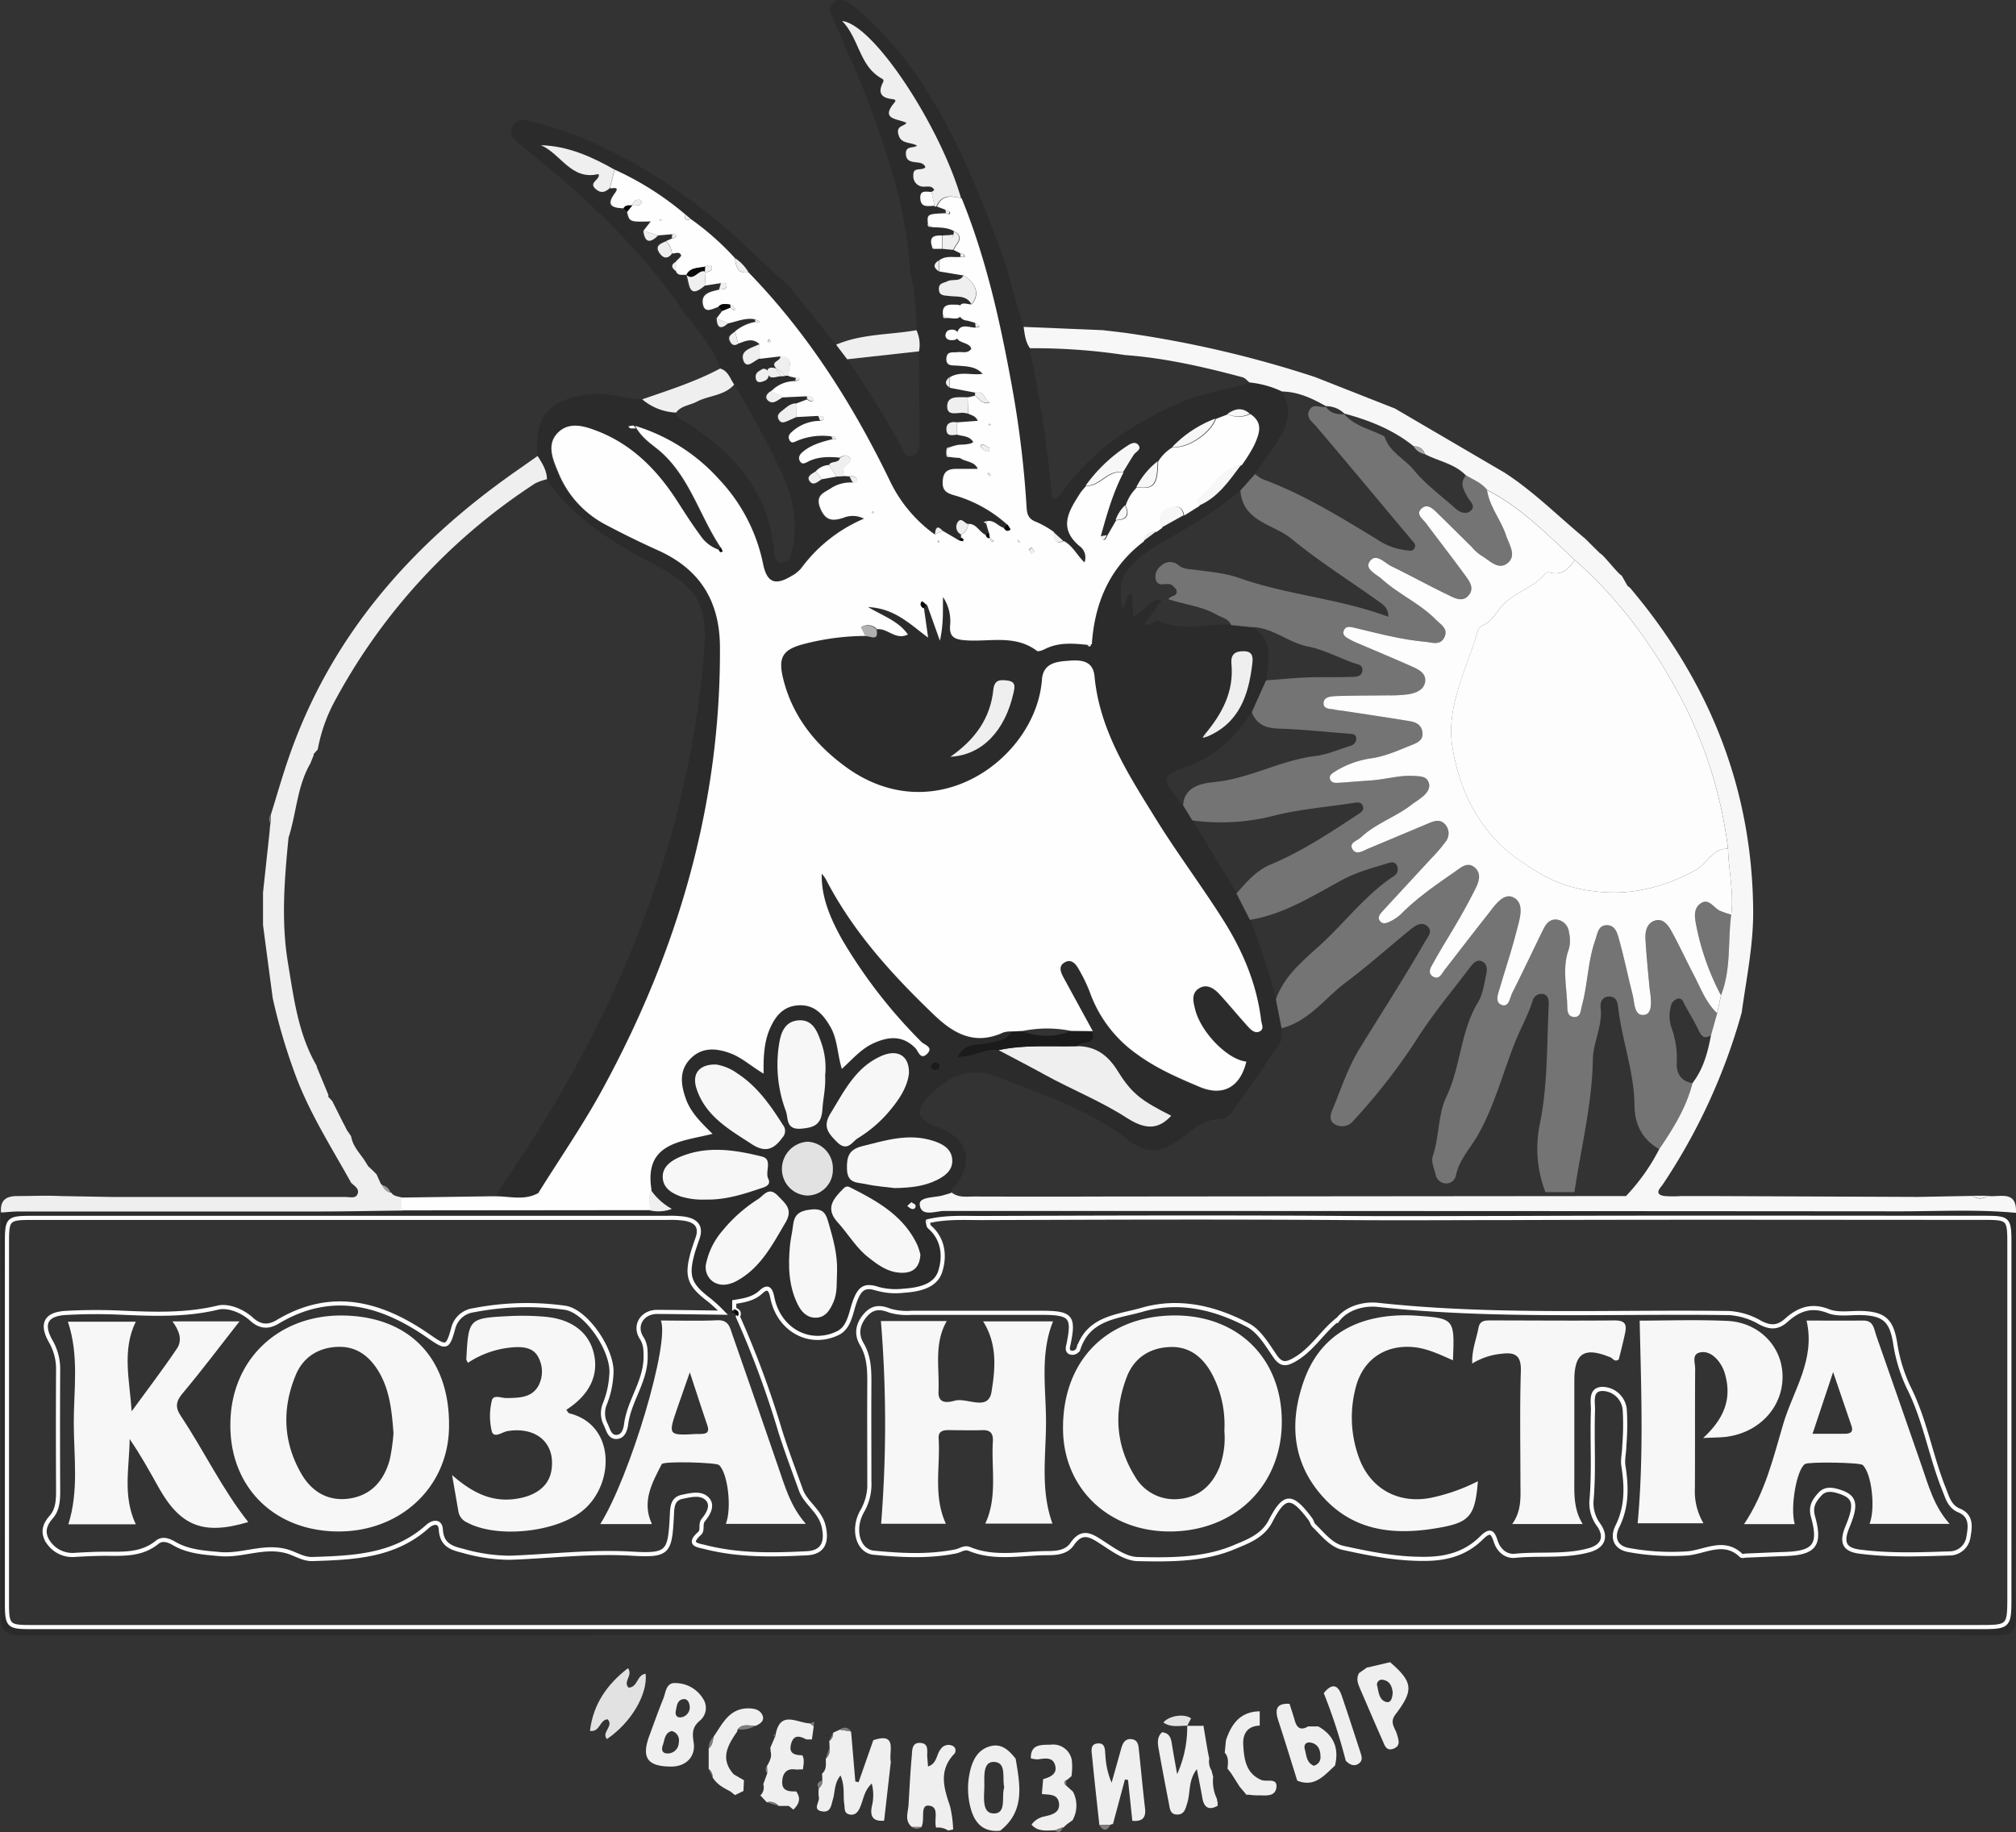<?xml version="1.0" encoding="UTF-8"?> <svg xmlns="http://www.w3.org/2000/svg" id="Слой_1" data-name="Слой 1" viewBox="0 0 490 445.31"><rect x="0" y="0" width="490" height="445.31" fill="#333333" stroke="none"/> <defs> <style>.cls-1{fill:#2b2b2b;}.cls-2{fill:#f7f7f7;}.cls-3{fill:#efefef;}.cls-4{fill:none;stroke:#fff;stroke-miterlimit:10;}.cls-5{fill:#fefefe;}.cls-6{fill:#fff;opacity:0.32;}.cls-7{fill:#e2e2e2;}.cls-8{fill:#1b1b1b;}.cls-9{fill:#b0b0b0;}.cls-10{fill:#7e7e7e;}.cls-11{fill:#fdfdfd;}.cls-12{fill:#a8a8a8;}.cls-13{fill:#9e9e9e;}.cls-14{fill:#090909;}</style> </defs> <title>Козаностра</title> <path class="cls-1" d="M171.13,103.1C163.64,92,154.45,82.43,144.57,73.49c-3.94-3.57-8.18-6.81-12.2-10.29-1.58-1.38-4.2-2.69-2.68-5.33,1.29-2.26,3.75-1.21,5.67-.7,15.54,4.12,29,12.13,41.6,21.94C184,84.58,190,91,196.75,96.81l11.48,14.33,2.68,3.54a245.22,245.22,0,0,1,13,20.93c.61,1.07.92,3,2.5,2.68,1.92-.36,2.07-2.33,2.08-3.94,0-7.2-.09-14.4-.15-21.6a8.42,8.42,0,0,0-.62-5.14,60.83,60.83,0,0,0-1.5-14.36c-.07-.57-.13-1.14-.2-1.71-.86-13.11-4.87-25.46-9.33-37.65-2.63-7.2-5.88-14.17-8.85-21.24-.67-1.6-2-3.42-.07-4.78,1.7-1.24,3.42,0,4.82,1.08,7.95,6.38,14,14.35,19.23,23,7.37,12.19,12.4,25.41,17.31,38.7q2.31,8.07,4.64,16.14c.27,1.81.42,3.65,1.55,5.19l.28,1.8a317.93,317.93,0,0,1,5.17,34.73c1.64.06,1.93-1,2.41-1.6,7.33-10.15,17.33-16.72,28.62-21.66,5.45-2.39,11.36-3.07,17-4.86a23.75,23.75,0,0,1,7.91,2.2c2.2,3.87,1.57,7.62-.67,11.17-1.87,3-3.94,5.8-5.92,8.7l-3.58,4c-5.2,4.61-11.12,8.14-17.11,11.59-3.81,2.18-7.73,4.3-10.4,8a7.2,7.2,0,0,0-1.56,5.43c0,.89,0,1.79.07,2.69.15.5.29,1,.44,1.51l.39-1.53,1.18-2.6a1.29,1.29,0,0,0,.58.1c.1,1.79.2,3.59.3,5.49,2.89-1,3.75-4.42,6.92-3.91l-3.76,5.19c-.12.21-.24.42-.37.62l1,.19c.79-.35,1.82-1.21,2.32-1,5.81,2.8,11.85.58,17.76.94l4.69.49c5.9,3,4.31,8.14,3.81,13q-1.74,3.87-3.47,7.72c-3.84,5.56-8.28,10.47-14.8,12.9C287,216.08,287,216,292,222.54a4.11,4.11,0,0,0,.67.57l2.22,3.62,10.73,17.77,3.27,6.4a168.1,168.1,0,0,1,6.28,19.36l1.38,7a.94.94,0,0,0,.06.8c-.19,1-.09,2.21-.61,3-3.72,5.5-7.55,10.92-11.37,16.35a3.85,3.85,0,0,1-2.86,1.93c-4.22,0-7,2.71-10.1,5-4.49,3.33-8.08,3.57-12.52.09-9.38-7.35-20.47-10.84-31.31-15.15-6.9-2.74-11.59-.71-16.26,3.76-4.37,4.19-4,6.36,1.54,8.35,7.1,2.55,8.74,8.46,4,14.17-.45.54-1.18.93-.92,1.82-.71.21-1.42.43-2.13.62-2,.51-5.65.3-5.42,2.23.36,3.06,3.86,1.49,5.93,1.5q116.07.12,232.16.09c9.45,0,18.91-.52,28.35.37q-.09,39.29-.18,78.57c0,6.37-.24,12.74.09,19.09.19,3.83-.77,5-4.8,5-27.08-.2-54.17-.1-81.25-.1q-199.12,0-398.25.1c-4.42,0-5.63-.94-5.6-5.52.21-32.41.09-64.82.07-97.23,1.47-.09,2.94-.25,4.41-.25q36.15,0,72.3,0c6.94,0,13.88-.15,20.82-.23H163a9.2,9.2,0,0,0,5.3-.37,15.09,15.09,0,0,1-5.05-4.52c-1.9-11.54,7.18-11.74,14.83-13.65-2.77-2.73-5.24-5.11-6.44-8.39-1.26-3.47-1.78-7,1.12-9.93,2.73-2.74,6.08-2.56,9.51-1.32,2.92,1.06,5.18,3.23,8.23,5-.08-3.93.06-7.44,1.44-10.74s3.29-5.67,7.05-5.87,5.91,2.13,7.65,5.09c1.83,3.11,1.74,6.75,2.87,10.36,2.56-2.31,4.67-4.84,7.66-6.21,3.6-1.65,7.06-2,10.2,1.15.74.74,1.15,3.11,2.87,1.4s-.7-2.19-1.37-2.87a123.48,123.48,0,0,1-19.25-24.82c-3.62-6.35-5.15-11.18-5-16.1a11.26,11.26,0,0,1,.94,1.24c6.58,12.8,16.08,23.23,26.38,33.11,5,4.79,10,7.36,16.83,4.25a7.05,7.05,0,0,1,2.19-.24c-1.47,2.24-3.84,2.33-6.16,2.82s-5.35-.29-6.95,3.26c3.71.14,6.59-2.15,9.85-1.61,3.76,2,7.55,3.91,11.27,6,6.57,3.63,13.57,6.38,19.93,10.49,4.89,3.16,7.9,2.62,10.81-.51-7-3.57-9.47-5.17-12.95-10.8-2.4-3.87-5.3-6.06-9.81-6.12.9-1.47,4.83.07,3.55-3.57l-7-12.82c-.72-1.33-1.57-2.88.15-3.88s2.76.4,3.49,1.73a39,39,0,0,1,2.67,5.57,31.22,31.22,0,0,0,11.35,14.94c4.69,3.46,10,5.75,15.27,8,5.68,2.41,9.91.1,11.39-6.14-4.5-.41-11.05-7-12.46-12.74-.42-1.7-1-3.71.78-4.94,1.95-1.37,3.73-.2,5.09,1.24,2.42,2.58,4.66,5.33,7.05,8,.68.74,1.59,1.61,2.68,1.16,1.32-.56.57-1.8.46-2.72-1.05-8.83-4.46-16.85-9.13-24.27-5.27-8.37-11.26-16.3-16.46-24.71-6.66-10.78-13.67-21.49-14.91-34.65-.37-4-3.68-4-6.32-3.8s-6.16.47-6.46,4.59c-1.39,19-25.87,37.22-47.74,21.17-7.38-5.41-12.83-12.19-15.11-21.21-1.37-5.4-.19-7.31,5.14-8.66A60,60,0,0,1,215.32,182c1.17-.09,3.34,1.48,2.73-1.62,2.54-.34,4.52,2.75,7.48,1.27-2.26-3.24-5.8-4.39-9.69-6.67,6.48.31,10.12,4.1,14.6,7.42-.41-2.78-.72-4.95-1-7.12l.8-.73c.88,2.45,1.75,4.91,3.07,8.59,1-4.39.66-7.49.76-10.61a10.5,10.5,0,0,1,1.72,6.88c-.2,2.71.92,3.4,3.52,3.62,5.88.51,12.16-1.5,17.56,2.57.36.27,1.4-.12,2-.44,3.33-1.72,6.85-1.4,10.37-1,.41.43.81.8,1-.16.7-10.13,4.37-18.76,12.67-25l3.12-2.32,1.36-1,5.32-3,3.72-2.33c4.65-2,7.34-6,10.22-9.86a38.39,38.39,0,0,0,3-4.78c1.2-2.65,2.47-5.49-.89-7.69-1.83-1.66-3.64-1.24-5.44.06l-2.92,1.12A28.4,28.4,0,0,0,290,135.93a10.28,10.28,0,0,0-3.63,3.55,18.73,18.73,0,0,0-5.16,6.26,10.92,10.92,0,0,0-2.74,4.43,8.94,8.94,0,0,0-2.3,3.57L274,157.43l-1.64.28c1.47-5.31,3-10.62,5.53-15.54.91-1.45,1.76-2.94,2.74-4.34.54-.76,2-1.31,1-2.4-.77-.83-1.85-.25-2.75.38a37.75,37.75,0,0,0-10,9.59,19.71,19.71,0,0,0-1.39,1.66c-2.68,4.24-5.58,8.42-.26,12.93a3.39,3.39,0,0,1,1.24,4c-1.79-1.68-2.82-4-5-5.19L261,156.62a24.14,24.14,0,0,0-4.16-2.39c-1.84-.64-2.36-1.66-2.47-3.55a247.12,247.12,0,0,0-3.54-29.33c-2.83-15.6-6.2-31.07-12.24-45.82-5-17.23-21.06-42.13-29-43,4.23,4.35,4.16,11,9.66,14,.49.27.44.6.23,1-1.31,2.59-.24,3.74,2.39,4,.35,0,1,.2.47.79-3.67,4.27.92,3.84,2.9,5-.71.87-2.47.66-2,2.68.62,2.57,3,1.81,4.57,2.85-1,.67-2.75,0-2.73,1.88.05,3.31,4,1.14,4.74,3.35-.84,1-3-.26-2.92,2a2.5,2.5,0,0,0,2.83,2.67c.79,0,1.77-.16,2.28.79,0,0-.2.2-.31.29l-.38.23c-1.21,0-2.8-.55-2.7,1.55.12,2.44,2,1.84,3.46,1.83l.19.22.26-.09,2.19.82c.05.26.1.52.14.79-4.73.19-4.73.19-4.49,2.72.06.57.38.79.94.67,1.84.17,3.74.07,5.43,1a2,2,0,0,1-.1.87l-.87.09-1.79.1c-1.73,0-3.28.09-2.49,2.53-.08.55.13.81.71.69l1.81,0,2.62.26,1.7.84a2.93,2.93,0,0,1,.1.84c-1.8.19-3.72-.43-5.33.88-1.35.88-1.34,1.76,0,2.64l6,1c-.87,1.66-2.66.77-3.93,1.42-.88.45-2.06.36-2.05,1.81,0,1.76,1.24,1.6,2.43,1.75,2,.25,4.25-.28,5.49,2-1.15.07-2.75-1-3.12,1.11a2.18,2.18,0,0,0,1.91,2.84c.71.14,1.41.38,2.11.57l.15,1.14c-1.6.07-3.67-1.21-4.54,1.1-1.14,3,3,2.07,3.38,4.09-.91,1.22-2.19.63-3.29.78s-2.57-.34-2.74,1.41c-.2,2.1,1.47,1.77,2.72,1.87,2.19.19,4.44.17,6.08,2h0c-2.65.42-5.47-.72-8,.85-1.07.87-1.27,1.72,0,2.54l6.17,1.18a2.38,2.38,0,0,1-.06.75l-1.77.42c-2,.11-5-.57-5,2.33,0,2.67,3,1.07,4.62,1.62a1.3,1.3,0,0,0,.43,0c.8.42,1.83.52,2.37,1.76l-5,.37c-1.43-.16-2.69.13-2.57,1.87s1.49,1.27,2.58,1.17c1.3.41,2.88.22,3.91,1.79-1.23,1-3.86,0-3.93,2.11-.12,3.16,4,1.8,5,4.41-1.71,0-3.29,0-4.87,0-2,0-3.43.33-3.62,2.79-.17,2.16.52,3,2.69,3.6a32.5,32.5,0,0,1,13,7.18l-.84.78c-1.39-.42-2.33-1.92-4-1.67l-1,.24.62.42.63,2.18-.7.56c-1.62-.6-2.25-2.83-4.35-2.67-.84-.13-1.63-1.69-2.48-.4a2.08,2.08,0,0,0,.78,3c0,.27,0,.53,0,.8l-.57.59-3.91-2.3c-1.55-1.63-1.71-.32-1.9.91a34.06,34.06,0,0,1-10.71-12.61c-9-18.71-20-36.14-34.59-51.13a10.51,10.51,0,0,0-3.27-3.43,66.26,66.26,0,0,0-10.76-9.52l-1.48-1.25a73.21,73.21,0,0,0-17-10.74c-5.59-3.16-11.37-5.76-17.94-6,4.86,2,7.39,8.68,14,7,.62,1.37-2.55,2-.71,3.62,1.32,1.19,2.35.75,3.45-.2.68.17,2.54-.6,1.18,1.27-2.25,3.06-.43,3.53,2.15,3.64l.85.86c.61,2.46.61,2.46,5.76,2.32l-1.78,2.29c.38,3,1.7,3,3.61,1.11l3.41-.29-.09,1-1.45.63c-1.1.59-2.73,1-1.63,2.75.81,1.3,1.94,1.81,3.1.26.78.07,1.82-.61,2.21.42.11.32-.83,1-1.29,1.57-1.23.75-1,1.49,0,2.22.48,1.34,1.65.81,2.57,1,.81,2,.35,6.24,4.49,2.64l3.9-.61-.45,1.58c-1.94.48-4.39.83-3.92,3.49.42,2.45,2.34,1.16,3.75.71l.94,1c-.46.61-.92,1.21-1.37,1.82.11,2.29,1,2.84,2.79,1.21,2.16-.41,4.23-1.4,6.52-1a1.77,1.77,0,0,0,.19.63,10.52,10.52,0,0,0-5,2.3c-.68.64-1.91,1-1.3,2.32.4.85,1.08,1.32,2,.66,1.75-.64,3.49-1.51,5.19.11-1.8.93-4.87,1.41-3.83,4.08.82,2.12,2.61-.23,4-.62l4.91-.58c.38,1.26-2.41,1.24-1.14,2.86,0,0-.08.14-.08.14-.91-.35-2-.25-1.92.79.3,2.38,2.18,1,3.45,1.14l.89-.07.94,0,1.74.41q-.14.38-.24.78a8,8,0,0,0-5.78,2.47c-1.05.54-1.75,1.56-.82,2.37,1.4,1.21,2.55-.45,3.81-.89l5.59-.26a4.59,4.59,0,0,1,.1.82l-2.64,1c-1.47-.06-2.39,1-3.42,1.76-.72.55-1.36,1.25-.8,2.23s1.5.52,2.29.2,1.33-.6,2-.91l5.27-.28.47,1.2a10.15,10.15,0,0,0-6.74,2.61c-.57.48-1.07,1.07-.73,1.88.52,1.24,1.32.58,2.12.28a15.92,15.92,0,0,1,8.11-1,2.25,2.25,0,0,0,.26.71c-2.56.65-5.12,1.33-7.21,3.1-.74.62-1.21,1.34-.64,2.28s1.24.43,1.89.1c2.48-1.25,5.11-1.2,7.77-1-.33,1.44-2.14.62-2.67,1.74a4.54,4.54,0,0,0-3.22,1.54c-.9.59-2.4,1.13-1.47,2.43s2,0,2.93-.51l3.59-.65,1.73-.09,1.43.1.76,1.5a8.62,8.62,0,0,0-5.08,1.25c-1.66,1.13-4.15,1.6-2.78,5,1.25,3.06,3,3.14,5.51,2.35a6,6,0,0,1,5.1.17,36.87,36.87,0,0,0-15.26,12.08,8.39,8.39,0,0,1-2.42,1.9c-3.94,2.33-5.91,1.5-6.83-3a42.16,42.16,0,0,0-10.69-20.55,45,45,0,0,0-20.42-13c1.9,3.44,4.65,4.79,6.74,6.76,6.78,6.37,9.14,15.4,14.1,22.84l-.5.52a8.89,8.89,0,0,1-4.48-3.48c-2.09-2.86-4-5.86-5.92-8.82-4.8-7.33-10.81-13.33-19.1-16.55-3.13-1.21-6.92-2.3-9.61.41s-1.26,6.4.08,9.57A24.77,24.77,0,0,0,152,154.76c4.29,2.29,8.68,4.41,13.11,6.43C175.2,165.78,180,173.48,180,184.64c.19,38.45-10.32,74-28.57,107.52-4.71,8.65-10.35,16.78-15.56,25.15l-.08.06c-3.32,1.84-6.85.8-10.31.77.85-1.37,1.65-2.78,2.56-4.11,26.08-38.06,43.49-79.39,47.87-125.74,1.26-13.36-.16-17.47-12-23.77-10-5.33-19.49-11.07-26.05-20.64,0-2.17-1.16-3.91-2.27-5.65-.67-9.69,2.78-13.72,12.37-15,4.53-.62,8.72,1,13.1,1.22a13.64,13.64,0,0,0,8.22,3.22c.27,1.37,1.52,1.72,2.48,2.34,11.56,7.42,20.14,16.85,21.38,31.32.11,1.32.25,2.93,2.09,2.79,1.57-.11,2-1.58,2.29-2.9a28,28,0,0,0-2-17.73,212.39,212.39,0,0,0-12.06-22.63c-1-1.43-1.43-3.35-3.43-3.9C178.21,111.58,174.45,107.49,171.13,103.1Zm63.79,1.55c1.46-.17,3.4.93,4-1.4a1.39,1.39,0,0,0-1.35-1.84c-1.73,0-3.82-.31-3.4,2.58C234.15,104.53,234.35,104.79,234.92,104.65Zm.1,33.09c-.06.61.24.79.79.71.73.06,1.46.16,2.18.19,1.1.05,2.54.54,2.62-1.26s-1.28-2-2.69-1.9a12.43,12.43,0,0,0-2.1.59c-.53,0-.82.2-.77.77Zm63.29,68.7c7.87-3.28,10.15-10.07,11.06-17.68.18-1.46.38-3-1.94-3.11s-3.34.7-3.12,3.07c.64,6.79-2.32,12.24-6.52,17.2l-.46.77Zm-115.77,140h-1.79a40,40,0,0,0-3.23-3c-5.1-3.83-5.81-5.85-4-12,.29-1,.62-2,1-2.95,1.13-3.08-.38-4.47-3.2-4.91a25.21,25.21,0,0,0-4-.19H12.8c-5.84,0-6.11.25-6.11,5.93q0,43.72,0,87.46c0,5.81.26,6.08,6,6.08q27.08,0,54.16,0H485.88c7.5,0,7.51,0,7.51-7.65q0-42.61,0-85.23c0-6.56-.05-6.6-6.77-6.6-38.27,0-76.54-.1-114.81.05-13.09.05-26.18.12-39.28,0-29.6-.23-59.19-.12-88.79,0-4.4,0-8.87-.28-13.22.8L230,324l.49.31c.13.42.12,1,.4,1.24,3.49,3,3.78,7.25,2.62,10.87s-5.25,4.41-8.87,4.65a16.57,16.57,0,0,1-6.14-.41c-3.24-1.08-4.5-.33-5.73,3-1,2.65-1.26,6.34-4.17,7.74-6.9,3.3-14.35-.85-15.9-8.7-.42-2.11-1.11-2.85-2.75-1.33-1.89,1.75-4.17,2-6.5,2.44h0v1.78Zm40-30.32c3.9-.08,7.11-.44,10.08-1.87,2-1,4-2.37,3.87-4.88-.1-2.73-2.21-3.92-4.59-4.69-5.94-1.93-11.57-.15-17.28,1.28-3.2.81-3.82,2.46-3.72,5.62.11,3.47,2.47,3.17,4.41,3.57C217.84,315.71,220.5,315.89,222.5,316.14Zm3.42-27.84c.15-4.4-2.85-6.13-7-4.15-6,2.83-8.75,8.49-12,13.79-1.93,3.15-.67,4.72,1.54,6.94,2.56,2.57,3.71-.07,5.11-.91a31.28,31.28,0,0,0,8-7C223.7,294.37,225.53,291.52,225.92,288.3Zm-46.84-2.19c-4.2-.07-6,2.31-4.78,5.88,2.21,6.71,7.95,9.91,13.42,13.47,3.32,2.16,5.38,1.27,7.47-1.62a2.33,2.33,0,0,0,.06-3.11c-3-4.77-6.23-9.35-11.08-12.49A12,12,0,0,0,179.08,286.11Zm49.63,46.24A14.94,14.94,0,0,0,228,330c-3.32-7.17-9.74-10.75-16.38-14.09-.85-.42-1.31,0-1.86.54-2.31,2.41-4.19,4.64-1.12,8,2.46,2.71,4.34,6,7.22,8.31,2.41,2,4.9,3.83,8.22,3.91C226.93,336.79,228.5,335.46,228.71,332.35Zm-52.19-13.42c4.65.12,9-1.23,13.34-2.71,1.08-.37,2.63-.8,1.88-2.32-.88-1.78,1.15-4.74-1.54-5.42-6.74-1.68-13.63-2.71-20.33.26-2.05.91-4,2.43-3.78,4.95s2.13,3.65,4.33,4.48A18.1,18.1,0,0,0,176.52,318.93Zm.08,15.7a4.26,4.26,0,0,0,1.75,4.29c1.93,1.21,4,.74,5.9-.31,5.7-3.19,8.52-8.74,11.67-14.1,1.88-3.2,0-4.57-1.86-6.51-2.22-2.32-3.4-.08-4.79.82a36,36,0,0,0-8.59,7.6A17.8,17.8,0,0,0,176.6,334.63Zm29-45.85a18.32,18.32,0,0,0-.93-8c-.94-2.67-2-5.67-5.48-5.45-3.73.24-4.49,3.56-4.88,6.44A32,32,0,0,0,196,297.45c.62,1.66-.11,4.57,3.72,4.25,3.4-.28,4.91-1.15,5.15-4.71C205.06,294.37,205.72,291.77,205.55,288.78Zm2.9,47.7c.14-4-.9-7.86-2-11.68-.63-2.12-1-3.78-4.31-3.43-3,.31-4.1,1.3-4.39,4-.17,1.61-.58,3.19-.73,4.8-.45,4.88-.35,9.71,1.87,14.23.88,1.79,2.2,3.29,4.35,3.27,2.4,0,3.48-1.82,4.35-3.8C208.61,341.47,208.3,339,208.45,336.48Zm-1-24.93a6.47,6.47,0,0,0-6.18-6.68,6.64,6.64,0,0,0-6.22,6.69,6.43,6.43,0,0,0,6,6.39A6.23,6.23,0,0,0,207.43,311.55ZM236,211.3c7.64-.4,13.21-6.25,15.29-15.34.37-1.61.73-2.94-1.51-3.2-1.74-.2-3.09-.19-3.34,2.23C245.74,201.83,242.17,207,236,211.3Zm-2.66,75.12a1,1,0,0,0-1.28-.82,1.34,1.34,0,0,0-.85.79c-.12.68.39,1,1,1A1,1,0,0,0,233.36,286.42Zm-43-169.4c-.76.47-1.82.8-1.75,2,0,.71.42,1.4,1.35,1.16s1.94-.64,1.79-1.94C191.72,117.56,191.45,116.93,190.41,117Zm-30.84,14.45c-.34-.38-.5-.7-.66-.7a5.08,5.08,0,0,0-1.2.23c.18.15.35.4.56.45A7.57,7.57,0,0,0,159.57,131.47ZM234.78,109c.28,1.08,1.06,1.13,2,1a1.15,1.15,0,0,0,1.13-1.41c-.18-1-1-1.25-1.93-1.08A1.36,1.36,0,0,0,234.78,109Zm-8.26,210.61-1,.89a3.76,3.76,0,0,0,1,.73c.67.21,1.1-.19,1-.83C227.48,320.07,226.93,319.88,226.52,319.57Z" transform="translate(-5 -27.35)"></path> <path class="cls-2" d="M471.25,318.29l13.26-.25a2.8,2.8,0,0,0,3.56,0c2.86.44,7.19-1.59,6.92,4.12-9.44-.89-18.9-.37-28.35-.37q-116.08-.09-232.16-.09c-2.07,0-5.57,1.56-5.93-1.5-.23-1.93,3.42-1.72,5.42-2.23.71-.19,1.42-.41,2.13-.62l.17-.16c1.66,1.35,3.66,1,5.54,1q16.43.06,32.84,0l125.56-.11a48.88,48.88,0,0,0,8.1-11.45c3.39-5,6.55-10.06,8.05-16,2.67-3.44,3.73-7.51,4.52-11.69l1.5-5.34.93-4.36c2.5-6.32,1.6-13.07,2.48-19.6.66-5.38-.64-10.67-.78-16a106.81,106.81,0,0,0-11.86-37.41c-6.62-12.33-14.82-23.49-25.4-32.78-6.7-6.16-13-12.79-21.29-17-1.35-1.72-3.36-2.5-5.17-3.55-2.75-2.86-6.69-3.43-10-5.19a2.46,2.46,0,0,0-2.63-1.84h0c-5-4.06-10.8-6.34-16.92-8l0,0a6.39,6.39,0,0,0-4.47-1.8l0,0c-3.32-1.87-6.72-3.49-10.64-3.55a23.75,23.75,0,0,0-7.91-2.2c-.57-.43-1.08-1.1-1.72-1.27-9.39-2.51-18.86-4.68-28.59-5.4A147,147,0,0,0,255.35,112c-1.13-1.54-1.28-3.38-1.55-5.19l17.54.72,1.72.08,5.31.63A267.86,267.86,0,0,1,324.63,119l19.44,7.66,26.62,15.58c7.15,4.63,13.13,10.69,19.65,16.08l.73.74,2.81,2.78c.82.3,4.45,5.1,5.27,5.4l1.8,3.16c.39,3.37-1.5-2.25.45.08,19.06,22.65,29.53,48.55,29.72,78.35.05,8.31-1.66,16.44-2.79,24.64a144.86,144.86,0,0,1-19.26,41.91c-.92,1.12-1.9,2.34.53,2.7a27.67,27.67,0,0,0,4,0h6.89" transform="translate(-5 -27.35)"></path> <path class="cls-3" d="M32.74,318.31q28.13,0,56.26,0c1,0,2.34.41,2.85-.61.66-1.33-.68-2.05-1.5-2.84-5-9-10.58-17.66-14-27.45A141.84,141.84,0,0,1,71.29,270q-1.19-8.9-2.36-17.79,0-3.94,0-7.89.81-7.56,1.63-15.12c0-.59.11-1.17.17-1.75s.08-1.45.13-2.17c1.45-4.64,2.77-9.32,4.37-13.91,10.24-29.52,29.78-51.68,55-69.36l5.44-3.82c1.11,1.74,2.23,3.48,2.27,5.65a13.55,13.55,0,0,0-2.85,1,144.7,144.7,0,0,0-49.22,53.86,39.79,39.79,0,0,0-3.64,10.82l-1,1.13,0,.31-.91,2.23,0-.07c-3.13,5.54-3.28,11.95-5.19,17.84-1,10.17-1.83,20.35-.13,30.51,1.43,8.57,2.48,17.27,7,25l0,.25,1,2.39.83,2,1,2.42a.84.84,0,0,0,0,.47l.93,1,0,0,.91,1.82,0,0,.91,1.82,0,0,.91,1.82,0-.05.92,1.83,0-.06.92,1.35c.38,2.31,1.94,3.95,3.2,5.77L94.6,311l0-.07,1,.94,0,0,.92.92,0,0,.9,2a1.24,1.24,0,0,0,.54.67c.5.83,1,1.65,2.12,1.77h0c.64,1,1.78.89,2.71,1.26l0,3.11c-6.94.08-13.88.23-20.82.23q-36.15,0-72.3,0c-1.47,0-2.94.16-4.41.25-.28-2.87,1.13-4,3.88-4,3.53,0,7.08-.17,10.59,0" transform="translate(-5 -27.35)"></path> <path class="cls-3" d="M488.07,318a2.8,2.8,0,0,1-3.56,0Z" transform="translate(-5 -27.35)"></path> <path class="cls-4" d="M230.52,324.22c4.35-1.08,8.82-.79,13.22-.8,29.6-.1,59.19-.21,88.79,0,13.1.1,26.19,0,39.28,0,38.27-.15,76.54-.05,114.81-.05,6.72,0,6.77,0,6.77,6.6q0,42.61,0,85.23c0,7.64,0,7.65-7.51,7.65H66.8q-27.07,0-54.16,0c-5.69,0-5.95-.27-5.95-6.08q0-43.72,0-87.46c0-5.68.27-5.92,6.11-5.93H167.29a25.21,25.21,0,0,1,4,.19c2.82.44,4.33,1.83,3.2,4.91-.36,1-.69,2-1,2.95-1.78,6.15-1.07,8.17,4,12a40,40,0,0,1,3.23,3c-5.33-.07-10.66-.16-16-.19-3.6,0-5.7,3.28-3.8,6.28,1.05,1.65,1,3.06,1,4.89-.11,5.85-4,10.49-4.73,16.1-.18,1.33-.7,3.23-2.57,3.12-1.47-.09-1.81-1.79-2.38-3a5.92,5.92,0,0,1-.17-5.16,22.37,22.37,0,0,0,1.52-6.92c.63-5.77-6.12-15.7-11.38-16.33a67.25,67.25,0,0,0-22.06.61,5.86,5.86,0,0,0-5,4.44c-1.34,4.9-1.73,4.8-6,1.84-11.52-8-23.6-11.28-36.67-3.45-2.29,1.37-4.27,1.24-6.4-.7s-5.57-3.37-8.12-2.76c-7.9,1.89-15.75,1.57-23.69,1.22a131.3,131.3,0,0,0-13.31.07c-4.77.28-6,2.59-3.71,6.76A13.4,13.4,0,0,1,19.13,360c-.06,9.91-.05,19.83,0,29.75,0,2.27-.13,4.57-1.64,6.31-1.79,2-2.27,4-.66,6.28a7.08,7.08,0,0,0,6.54,2.95c2.36-.13,4.72-.25,7.09-.26,4.44,0,8.9.32,12.71-2.77,1.29-1.06,2.8-.52,4.16.28,3.43,2,7.24,2.22,11.1,2.57,5.46.5,10.67-2.22,16.25-.68,2.1.58,4,1.95,6.28,1.88,10-.32,19.9-.69,27.94-7.9,1.3-1.16,3.11-1.49,3.25.75.23,3.67,2.48,4.46,5.4,5.17A42.18,42.18,0,0,0,128.9,406c9.84-.34,19.61-1.58,29.52-1,9.05.52,9.41-.2,9.88-9.25.1-2,.1-4.08,2.55-4.57,2-.41,4.44-1.06,6,.47s.34,3.66-.89,5.15c-.87,1.05,0,2.48-.95,3.3-3,2.72-.39,2.85,1.48,3.33,8.1,2.06,16.37,1.9,24.6,1.48,3.95-.19,5-2.7,4.09-6.6-.86-3.69-4.38-5.61-5.51-8.76-1.73-4.83-3.57-9.65-5.09-14.53a227.68,227.68,0,0,0-10.23-27.63c.55-1,0-1.48-.89-1.78h0v-1.78h0c2.33-.39,4.61-.69,6.5-2.44,1.64-1.52,2.33-.78,2.75,1.33,1.55,7.85,9,12,15.9,8.7,2.91-1.4,3.18-5.09,4.17-7.74,1.23-3.33,2.49-4.08,5.73-3a16.57,16.57,0,0,0,6.14.41c3.62-.24,7.71-1.05,8.87-4.65s.87-7.87-2.62-10.87c-.28-.24-.27-.82-.4-1.24Zm99.45,24c-3.66,2.95-6.07,7.21-10.3,9.62-2,1.14-3.22,1.38-4.74-.81-1.91-2.76-3.83-6.11-6.61-7.57-8-4.23-16.76-6.33-25.73-3.74-5.81,1.68-12.87,1.86-15.41,9.28a1.57,1.57,0,0,1-2.14,1.05c-.76-.41-.47-1.28-.32-2,1.36-6.61.61-7.56-6.29-7.59-10.63,0-21.26,0-31.88,0a14.94,14.94,0,0,1-5.25-.52c-2.38-.95-4.19-.93-5.94,1.07-1.91,2.17-2.32,4.63-.93,7,1.78,3,1.88,6.14,1.87,9.41-.05,8,0,16,0,24a13.12,13.12,0,0,1-1.67,7.15c-2.62,4.45-1.09,9.84,2.78,10.21,6.6.63,13.27,1,19.88-.32,1.12-.22,2.08-1.12,3.38-.58,6,2.47,12.27,1.08,18.42,1,2.21,0,5,0,6.49-2.2,2.45-3.59,4.66-2.1,7.4-.31s5.64,3.89,8.52,3.95c7.93.18,16.16.22,23.52-2.91,3-1.27,6.83-2.57,8.75-6.25,3.44-6.63,5.16-6.63,9.74-.53.35.47.45,1.15.85,1.54,2.16,2.09,4.2,4.8,7.09,5.43,6.73,1.48,13.47,2.82,20.53,2.66,5.25-.12,9.57-1.57,13.11-5.09,2.17-2.15,2.75-1.34,3.47.88s2.51,3.69,4.65,3.48c6-.61,12.17.28,18.09-1.38,3.29-.93,4.24-3.17,2.36-6a9,9,0,0,1-1.86-5.78c.68-7.39.12-14.79.38-22.18.07-2-.82-5.22,2.39-5.23A5.53,5.53,0,0,1,399.9,370a60.76,60.76,0,0,1-.11,8.84c0,1.62-.46,3.27-.21,4.84.79,5.06.91,9.91-1.48,14.72-1.26,2.54-.62,5.12,2.75,5.72a57.6,57.6,0,0,0,14.13.83c4.39-.3,9-3.6,13.24.52.22.22.85,0,1.29,0,3.1-.12,6.2-.28,9.31-.38,7.18-.24,8.78-2.14,6.84-9.08-.71-2.53.35-4,1.72-5.5s3.26-1.07,5-.48c3.53,1.23,3.88,3.08,1.67,8.41-1.57,3.8-.86,5.59,3,6.08,7.2.93,14.47.68,21.72.43a4.64,4.64,0,0,0,4.67-4c.44-2.46.83-5.16-2.27-6.44-2.36-1-2.85-3.16-3.68-5.23-3.24-8.07-4.59-16.76-8.55-24.61a38.59,38.59,0,0,1-3.32-10.92c-.87-5.2-2.47-7-7.89-7.23-2.81-.12-5.9.51-8.35-.47-4.16-1.66-7.31-.35-10.12,2.15-2.2,2-4,1.88-6.39.67a17.14,17.14,0,0,0-7.57-2.35c-28.49-.4-57,1.09-85.47-2-2.86-.31-7.32.46-9.78,3.77Z" transform="translate(-5 -27.35)"></path> <path class="cls-5" d="M102.6,321.56l0-3.11,21.46-.31h1.41c3.46,0,7,1.07,10.31-.76a1.57,1.57,0,0,0,.25.2l-.17-.27c5.21-8.37,10.85-16.5,15.56-25.15,18.25-33.48,28.76-69.07,28.57-107.52-.06-11.16-4.82-18.86-14.91-23.45-4.43-2-8.82-4.14-13.11-6.43a24.77,24.77,0,0,1-11.3-12.65c-1.34-3.17-2.86-6.76-.08-9.57s6.48-1.62,9.61-.41c8.29,3.22,14.3,9.22,19.1,16.55,1.94,3,3.83,6,5.92,8.82a8.89,8.89,0,0,0,4.48,3.48c.16.42.42.74.87.42.07-.05-.24-.61-.37-.94-5-7.44-7.32-16.47-14.1-22.84-2.09-2-4.84-3.32-6.74-6.76a45,45,0,0,1,20.42,13,42.16,42.16,0,0,1,10.69,20.55c.92,4.52,2.89,5.35,6.83,3a8.39,8.39,0,0,0,2.42-1.9A36.87,36.87,0,0,1,215,153.42a6,6,0,0,0-5.1-.17c-2.54.79-4.26.71-5.51-2.35-1.37-3.35,1.12-3.82,2.78-5a8.63,8.63,0,0,1,5.09-1.25c.53-.1,1.3-.16,1-.9s-1.14-.61-1.82-.6l-1.43-.1c-.15-1-.28-2.06.78-2.79.62-.41,1.33-1,.69-1.75s-1.59-.45-2.36.08c-2.66-.24-5.29-.29-7.77,1-.65.33-1.35.77-1.89-.1s-.1-1.66.64-2.28c2.09-1.77,4.65-2.45,7.21-3.1l.93,0c-.14-.67-.7-.63-1.19-.69a15.92,15.92,0,0,0-8.11,1c-.8.3-1.6,1-2.12-.28-.34-.81.16-1.4.73-1.88a10.15,10.15,0,0,1,6.74-2.61c.48-.11,1.18-.17.88-.86-.12-.26-.88-.23-1.35-.34l-5.27.28-.07-3.28,2.64-1c.57.28,1.4,1.06,1.6,0,.13-.76-1-.66-1.7-.77l-5.59.26-3-1.48a8,8,0,0,1,5.78-2.47c.49-.07,1-.06,1.17-.72l-.93-.06-1.74-.41c-.47-1.71,1.89-4.67-2.14-4.81l-4.91.58L189.6,111c-1.7-1.62-3.44-.75-5.19-.11l-.74-3a10.52,10.52,0,0,1,5-2.3c.33.16.74.64.88-.1,0-.11-.69-.35-1.07-.53-2.29-.44-4.36.55-6.52,1l-2.79-1.21c.45-.61.91-1.21,1.37-1.82l1.95-.8.95.74a3.32,3.32,0,0,0,.33-.59c-.43-.32-.89-.6-1.35-.89-1-.1-2-.41-2.82.56-1.41.45-3.33,1.74-3.75-.71-.47-2.66,2-3,3.92-3.49.78-.11,1.89.15,1.84-1.08,0-.62-.83-.58-1.39-.5l-3.9.61c.06-1.06.11-2.13.17-3.2.63-.23,1.67-.27,1.54-1.11-.16-1-1-.56-1.67-.3-1.63.41-3.57.11-4.53,2v0c-.92-.14-2.09.39-2.57-1l0-2.22c.46-.54,1.4-1.25,1.29-1.57-.39-1-1.43-.35-2.21-.42a4.75,4.75,0,0,0-1.47-3l1.45-.63c.49-.12,1-.2,1-.87,0-.08-.59-.12-.91-.18l-3.41.29-3.61-1.11,1.78-2.29c-5.15.14-5.15.14-5.76-2.32l1.23-1.52c.84-.07,1.81.23,2.33-.75.06-.11-.21-.57-.4-.61-1.09-.26-1.58.48-2,1.32-.76,0-1.56-.13-2,.7-2.58-.11-4.4-.58-2.15-3.64,1.36-1.87-.5-1.1-1.18-1.27.39-1.5.78-3,1.16-4.49a73.21,73.21,0,0,1,17,10.74c0,1,.05,1.94,1.48,1.25a66.26,66.26,0,0,1,10.76,9.52c.25,1.94.5,3.89,3.27,3.43,14.57,15,25.57,32.42,34.59,51.13a34.06,34.06,0,0,0,10.71,12.61l1.9-.91,3.91,2.3c.35.08.9.33,1,.21.34-.42,0-.66-.43-.8,0-.27,0-.53,0-.8a2.72,2.72,0,0,0,1.7-2.56c2.1-.16,2.73,2.07,4.35,2.67.13.5.39.82,1,.76.27.31,0,1.26.95.74l-1-.72c-.08-.45-.17-.89-.25-1.34l-.63-2.18A3.48,3.48,0,0,0,245,154c1.66-.25,2.6,1.25,4,1.67.37.74.93.94,1.58.41a9,9,0,0,0-.74-1.19,32.5,32.5,0,0,0-13-7.18c-2.17-.62-2.86-1.44-2.69-3.6.19-2.46,1.65-2.83,3.62-2.79,1.58,0,3.16,0,4.87,0-1-2.61-5.14-1.25-5-4.41.07-2.13,2.7-1.1,3.93-2.11-1-1.57-2.61-1.38-3.91-1.79,0-1,0-2,0-3l5-.37c-.54-1.24-1.57-1.34-2.37-1.76,0-1.31-.07-2.61-.1-3.92l1.77-.42c1.09.76,1.8,2.28,3.65,1.62-1.43-.49-1.27-3.16-3.59-2.37l-6.17-1.18c0-.84,0-1.69,0-2.54,2.52-1.57,5.34-.43,8-.85l.13.14-.14-.13c-1.64-1.84-3.89-1.82-6.08-2-1.25-.1-2.92.23-2.72-1.87.17-1.75,1.65-1.26,2.74-1.41s2.38.44,3.29-.78c-.35-2-4.52-1.08-3.38-4.09.87-2.31,2.94-1,4.54-1.1l.92-.24-1.07-.9c-.7-.19-1.4-.43-2.11-.57a2.18,2.18,0,0,1-1.91-2.84c.37-2.1,2-1,3.12-1.11,2-2.28,1.24-5-1.94-7l-6-1c0-.88,0-1.76,0-2.64,1.61-1.31,3.53-.69,5.33-.88h.94c0-.68-.56-.73-1-.84l-1.7-.84c.56-1.51,2.88-3,.11-4.56-1.69-1-3.59-.88-5.43-1l-.94-.67c-.24-2.53-.24-2.53,4.49-2.72.36.17.82.55.89-.18,0-.17-.67-.41-1-.61l-2.19-.82c1.25-3,3.61-2.52,6-2,6,14.75,9.41,30.22,12.24,45.82a247.12,247.12,0,0,1,3.54,29.33c.11,1.89.63,2.91,2.47,3.55a24.14,24.14,0,0,1,4.16,2.39c.16,1.46.05,3.22,2.44,2.22,2.19,1.17,3.22,3.51,5,5.19a3.39,3.39,0,0,0-1.24-4c-5.32-4.51-2.42-8.69.26-12.93a19.71,19.71,0,0,1,1.39-1.66c3.48.2,5.36-4.05,9.06-3.23-2.57,4.92-4.06,10.23-5.53,15.54.81,1.47,1.23.63,1.64-.28l2.13-3.69c2.52-.05,3.39-1.18,2.3-3.57a10.92,10.92,0,0,1,2.74-4.43c4.16.56,5.05-.52,5.16-6.26a10.28,10.28,0,0,1,3.63-3.55c3.35.57,9.2-3.28,10.41-6.83l2.92-1.12a6.22,6.22,0,0,0,5.44-.06c3.36,2.2,2.09,5,.89,7.69a38.39,38.39,0,0,1-3,4.78c-5.18.66-6.93,5.78-10.68,8.3-.14.09.29,1,.46,1.56l-3.72,2.33c-.5-2.4-2-2.51-3.89-1.67-2.19,1-2.34,2.67-1.43,4.64l-1.36,1c-1.66-.06-2.83.53-3.12,2.32-8.3,6.28-12,14.91-12.67,25l-1,.16c-3.52-.36-7-.68-10.37,1-.61.32-1.65.71-2,.44-5.4-4.07-11.68-2.06-17.56-2.57-2.6-.22-3.72-.91-3.52-3.62a10.5,10.5,0,0,0-1.72-6.88c-.1,3.12.21,6.22-.76,10.61-1.32-3.68-2.19-6.14-3.07-8.59l-1.18-1c-.57.73-.23,1.25.38,1.72.31,2.17.62,4.34,1,7.12-4.48-3.32-8.12-7.11-14.6-7.42,3.89,2.28,7.43,3.43,9.69,6.67-3,1.48-4.94-1.61-7.48-1.27a3,3,0,0,0-3.81-.55l1.08,2.17a60,60,0,0,0-14.92,1.92c-5.33,1.35-6.51,3.26-5.14,8.66,2.28,9,7.73,15.8,15.11,21.21,21.87,16,46.35-2.21,47.74-21.17.3-4.12,3.69-4.38,6.46-4.59s5.95-.22,6.32,3.8c1.24,13.16,8.25,23.87,14.91,34.65,5.2,8.41,11.19,16.34,16.46,24.71,4.67,7.42,8.08,15.44,9.13,24.27.11.92.86,2.16-.46,2.72-1.09.45-2-.42-2.68-1.16-2.39-2.62-4.63-5.37-7.05-8-1.36-1.44-3.14-2.61-5.09-1.24-1.74,1.23-1.2,3.24-.78,4.94,1.41,5.7,8,12.33,12.46,12.74-1.48,6.24-5.71,8.55-11.39,6.14-5.3-2.24-10.58-4.53-15.27-8a31.22,31.22,0,0,1-11.35-14.94,39,39,0,0,0-2.67-5.57c-.73-1.33-1.82-2.71-3.49-1.73s-.87,2.55-.15,3.88l7,12.82-5.31-.06a29.55,29.55,0,0,0-11.59,0l-2.64.14a7.05,7.05,0,0,0-2.19.24c-6.78,3.11-11.83.54-16.83-4.25-10.3-9.88-19.8-20.31-26.38-33.11a11.26,11.26,0,0,0-.94-1.24c-.11,4.92,1.42,9.75,5,16.1a123.48,123.48,0,0,0,19.25,24.82c.67.68,3,1.25,1.37,2.87s-2.13-.66-2.87-1.4c-3.14-3.18-6.6-2.8-10.2-1.15-3,1.37-5.1,3.9-7.66,6.21-1.13-3.61-1-7.25-2.87-10.36-1.74-3-3.89-5.29-7.65-5.09s-5.71,2.7-7.05,5.87-1.52,6.81-1.44,10.74c-3.05-1.78-5.31-3.95-8.23-5-3.43-1.24-6.78-1.42-9.51,1.32-2.9,2.91-2.38,6.46-1.12,9.93,1.2,3.28,3.67,5.66,6.44,8.39-7.65,1.91-16.73,2.11-14.83,13.65-.76,1.6-.34,3.25-.25,4.89Zm150-162.38.26.06-.07-.24-.46-.54Zm-7.21-23a6.69,6.69,0,0,0-1.36-.74c-.54-.16-.82.3-.53.69a2.84,2.84,0,0,0,1.34.92C245.34,137.25,245.65,136.93,245.43,136.23Zm10.35,24.23a5,5,0,0,0-.66.61,8.61,8.61,0,0,0,.74.86c.19-.17.57-.41.53-.5A5.75,5.75,0,0,0,255.78,160.46Zm-10.69-17.78.53.5c.08-.11.26-.28.24-.31a6.39,6.39,0,0,0-.5-.54Zm-52.74-32.15a3.94,3.94,0,0,0-.19-.61.48.48,0,0,0-.35,0,4.4,4.4,0,0,0-.15.65Zm-26.8-29.87c0,.1-.14.21-.12.28s.18.1.27.14.15-.21.12-.28S165.65,80.71,165.55,80.66Zm51.87,71.21-.29-.14-.14.3c.1,0,.21.14.29.12S217.38,152,217.42,151.87Zm28.38-21.33-.3-.14c-.05.1-.15.22-.12.29a.28.28,0,0,0,.28.13C245.73,130.8,245.76,130.64,245.8,130.54Zm-12.73,28.73c.09,0,.24,0,.28-.11s-.06-.19-.1-.29-.24,0-.27.12S233,159.18,233.07,159.27Z" transform="translate(-5 -27.35)"></path> <path class="cls-6" d="M361.29,142.93c1.81,1,3.82,1.83,5.16,3.55.6,4.07,3.38,7.22,4.63,11,.74,2.26,2.77,5.06.16,6.89-2.21,1.55-4.32-1-6.3-2.06a11.85,11.85,0,0,1-2.28-2.1c-2.73-2.69-5.45-5.4-8.2-8.08-1.06-1.05-2.39-2.43-3.8-1.29-1.71,1.41.13,2.58.95,3.67,3.18,4.26,6.45,8.45,9.58,12.75,1,1.4,2.27,3.11.77,4.82s-3.39.63-4.91-.1c-4.66-2.24-9.19-4.75-13.84-7-1.69-.81-3.77-3.4-5.31-1.11-1.24,1.85,1.6,3,3,4.24,4.06,3.66,9.17,5.88,13.06,9.79,1.25,1.26,3.11,2.23,2.13,4.34s-3,1.26-4.72,1.09c-5.77-.53-11.35-2-17-3.36-1-.23-2.22-.64-2.72.63s.76,1.75,1.61,2.26a18.39,18.39,0,0,0,2,.92c4.34,1.86,8.7,3.68,13,5.6,1.63.72,3.5,1.65,3.13,3.78-.34,2-2.28,2.64-4.06,2.94a32.77,32.77,0,0,1-4.86.26c-4.15.06-8.29,0-12.43.17-1.26,0-3.16.07-3.31,1.57-.19,1.81,1.8,1.46,3,1.79a11.33,11.33,0,0,0,1.32.17c5.54.85,11.1,1.66,16.63,2.58,1.49.25,2.89,1,3.08,2.76s-1.3,2.51-2.68,3.06c-3.16,1.26-6.25,2.68-9.67,3.19a22.82,22.82,0,0,0-8.73,3.11c-.73.45-1.75.87-1.37,2s1.44.89,2.3.84c2.5-.15,5-.39,7.5-.55,3.69-.22,7.28-1.4,11-1.08,1.18.11,2.51.08,3.07,1.35.65,1.44-.24,2.6-1.21,3.53a30.66,30.66,0,0,1-2.5,1.81c-3.92,3.17-8.89,4.71-12.61,8.17-.89.83-3,1.34-2.16,2.85.91,1.66,2.61.47,3.93-.08l14.73-6.18c1.42-.59,2.88-1,4,.41a3.24,3.24,0,0,1,0,4.13,34.7,34.7,0,0,1-3.15,3.71c-4,4.35-8,8.67-12,13-.67.74-1.61,1.62-.67,2.67.7.78,1.71.31,2.47-.08a9.71,9.71,0,0,0,2.54-1.74c4-4,8.63-7.17,13.23-10.39,1.44-1,3-2.41,4.75-.86,1.57,1.41,1,3.32.18,4.94-1.23,2.53-2.57,5-4,7.43-2.06,3.59-4.26,7.09-6.29,10.7-.6,1.07-1.65,2.58.06,3.46,1.39.72,2-.83,2.68-1.72,3.45-4.43,6.85-8.9,10.35-13.3,1.7-2.15,3.84-5.59,6.4-4.28,2.81,1.45,1.45,5.35.72,8.15-1.19,4.57-2.7,9.07-4,13.61-.43,1.5-1.48,3.62.36,4.34s2-1.69,2.59-2.9c2.57-5.16,5-10.37,7.59-15.54.69-1.39,1.67-2.55,3.44-2.26a3.42,3.42,0,0,1,2.76,3.11,8,8,0,0,1,0,3.93c-1.69,4.52-.57,9.07-.43,13.61,0,1.27,0,3,1.83,3,1.5,0,1.44-1.61,1.74-2.71,1.44-5.29,1.43-10.86,3.28-16.07.54-1.51.7-3.51,2.75-3.54s2.54,2,3,3.43c1.23,4.42,2.15,8.92,3.28,13.36.52,2,.32,5.48,2.92,5,2.07-.36,1.58-3.72,1.31-5.93,0-.15-.07-.29-.08-.44-.35-4-.77-7.94-1-11.92-.1-1.79.2-3.82,2.08-4.55,2.09-.81,3.36.93,4.2,2.44,1.94,3.49,3.59,7.14,5.45,10.67,1.71,3.22,2.94,6.74,5.68,9.34l-1.5,5.34c-1.54,1-2.27.39-3-1.13-1-2.13-2.25-4.13-3.37-6.2-.41-.76-.59-1.81-1.79-1.52a2.4,2.4,0,0,0-1.63,1.94,8.8,8.8,0,0,0,.22,5.23,21.76,21.76,0,0,1,1.24,8.26c-.16,2.78,1,4.52,3.78,5.11-1.5,5.92-4.66,11-8.05,16-4.17-2.32-6-6.15-6-10.64-.09-8.08-3-15.63-3.95-23.54-.16-1.36-.34-2.82-2.09-2.89s-2.36,1.32-2.2,2.69c.52,4.41-1.81,8.35-1.88,12.6-.2,10.94-2.9,21.51-4.48,32.25h-7.06a29.63,29.63,0,0,1-1.29-16.92c1.89-9.48,1.61-19.05,2.1-28.6.05-1-.06-2.27-1.24-2.61a2.23,2.23,0,0,0-2.72,1.74c-1.07,3.39-2.83,6.48-4.15,9.76-3.05,7.6-5.06,15.64-9.14,22.8-1.82,3.19-4.46,5.89-5.29,9.65a2.39,2.39,0,0,1-2.54,2.06,2.66,2.66,0,0,1-2.43-2.25c-.38-1.42-1.1-3.08-.69-4.31,1.59-4.76,1.3-10.26,3.29-14.43,3.55-7.43,3.41-15.9,7.7-23,1.18-1.95,1.5-4.46,2-6.75.25-1.11.35-2.52-.91-3.19s-2.22.36-2.93,1.3c-4.41,5.86-9.19,11.49-13.08,17.69A146.46,146.46,0,0,1,334,299.71a3.47,3.47,0,0,1-4.41,1c-1.57-.77-1.28-2.31-.78-3.51,2.08-5,3.79-10.28,6.59-14.86,5.3-8.66,10.85-17.18,15.9-26,.69-1.21,2.13-2.62.55-3.92-1.35-1.11-2.87-.07-4,.85-5.25,4.26-10.28,8.79-15.68,12.83-5.14,3.84-9,9.5-15.68,11.19l-1.38-7c2-5.78,6.75-9.55,10.93-13.37,5.94-5.44,10.81-12,17.62-16.54a2,2,0,0,0,.85-2.69c-.54-1-1.52-.72-2.36-.46-3.51,1.08-7,2-10.36,3.71-7.38,3.91-14.46,8.63-23,10l-3.27-6.4c2.43-2.75,4.75-5.56,8.32-7.05,7.57-3.16,14.38-7.69,21.21-12.18.72-.47,1.62-1,1.19-2.06s-1.44-.85-2.31-.72c-6.52,1-13.16,1.52-19.52,3.15a51.38,51.38,0,0,1-19.62,1.09l-2.22-3.62c.23-5,5.34-5.46,7.71-5.71,8.51-.88,16-5.28,24.34-6.31,2.89-.35,5.68-1.56,8.49-2.45a1.88,1.88,0,0,0,1.54-1.92c-.08-.91-.88-1-1.66-1.06-5.71-.43-11.42-1.06-17.14-1.24-3.17-.09-5.44-1-6.6-4q1.72-3.85,3.47-7.72c3.38-.25,6.76-.6,10.15-.73s7.09,0,10.64-.12c1.14,0,2.59-.11,2.64-1.71,0-1.34-1.26-1.35-2.22-1.7-3.72-1.34-7.3-3.27-11.12-4-4.89-1-8.72-4.82-13.9-4.69l-4.69-.49c-.59-1.55-2.07-1.74-3.32-2.45-3.73-2.13-7.94-2.55-11.89-3.83.36-1,2.6-.6,1.85-2.46-.42-.38-.78-.92-1.28-1.13-1.22-.52-3.17.85-3.71-1.36a3.23,3.23,0,0,1,1.27-3.14,3.15,3.15,0,0,1,4.42-.1c1.13.89,2.44.84,3.76,1,3.63.53,7.41.77,10.83,2,11.8,4.17,24.39,5,36.29,9.44,0-2.13-1.2-2.91-2.22-3.64-7.11-5.11-14.58-9.76-21.32-15.32-4.35-3.59-11.86-4.1-12.41-11.74,1.19-1.33,2.38-2.67,3.58-4a8.31,8.31,0,0,0,1.8,1.25c9.88,3.63,18.77,9.14,27.71,14.56a15.81,15.81,0,0,0,7,2.7c.85.06,1.87.49,2.3-.65.29-.79-.35-1.32-.83-1.89-7.66-9.13-15.27-18.29-23-27.38-1.05-1.25-2.73-2.27-1.81-4.08s2.69-.55,4.06-.83l0,0c1.07,1.64,2.72,1.85,4.47,1.8l0,0c2.57,3,6.49,3.62,9.75,5.41,1.15,3.75,4.82,5.34,7.11,8.14,2.85,3.48,6.61,6.22,10,9.24,1,.91,2.42,1.65,3.62.81,1.68-1.16.09-2.34-.5-3.36C360.75,146.43,359.7,144.82,361.29,142.93Z" transform="translate(-5 -27.35)"></path> <path class="cls-3" d="M266.91,281.64c4.51.06,7.41,2.25,9.81,6.12,3.48,5.63,5.94,7.23,12.95,10.8-2.91,3.13-5.92,3.67-10.81.51-6.36-4.11-13.36-6.86-19.93-10.49-3.72-2.05-7.51-4-11.27-6C254,281.23,260.49,281.82,266.91,281.64Z" transform="translate(-5 -27.35)"></path> <path class="cls-3" d="M238.59,75.53c-2.39-.57-4.75-1-6,2l-.26.09-.18-.23c-.26-1.12-.52-2.25-.77-3.37l.38-.23c.11-.09.32-.26.31-.29-.51-1-1.49-.8-2.28-.79A2.5,2.5,0,0,1,227,70c-.13-2.25,2.08-1,2.92-2-.71-2.21-4.69,0-4.74-3.35,0-1.88,1.71-1.21,2.73-1.88-1.61-1-4-.28-4.57-2.85-.48-2,1.28-1.81,2-2.68-2-1.12-6.57-.69-2.9-5,.51-.59-.12-.75-.47-.79-2.63-.26-3.7-1.41-2.39-4,.21-.42.26-.75-.23-1-5.5-3-5.43-9.61-9.66-14C217.53,33.4,233.61,58.3,238.59,75.53Z" transform="translate(-5 -27.35)"></path> <path class="cls-2" d="M222.5,316.14c-2-.25-4.66-.43-7.23-1-1.94-.4-4.3-.1-4.41-3.57-.1-3.16.52-4.81,3.72-5.62,5.71-1.43,11.34-3.21,17.28-1.28,2.38.77,4.49,2,4.59,4.69.1,2.51-1.82,3.89-3.87,4.88C229.61,315.7,226.4,316.06,222.5,316.14Z" transform="translate(-5 -27.35)"></path> <path class="cls-2" d="M225.92,288.3c-.39,3.22-2.22,6.07-4.4,8.71a31.28,31.28,0,0,1-8,7c-1.4.84-2.55,3.48-5.11.91-2.21-2.22-3.47-3.79-1.54-6.94,3.25-5.3,6-11,12-13.79C223.07,282.17,226.07,283.9,225.92,288.3Z" transform="translate(-5 -27.35)"></path> <path class="cls-2" d="M179.08,286.11a12,12,0,0,1,5.09,2.13c4.85,3.14,8.06,7.72,11.08,12.49a2.33,2.33,0,0,1-.06,3.11c-2.09,2.89-4.15,3.78-7.47,1.62-5.47-3.56-11.21-6.76-13.42-13.47C173.12,288.42,174.88,286,179.08,286.11Z" transform="translate(-5 -27.35)"></path> <path class="cls-2" d="M228.71,332.35c-.21,3.11-1.78,4.44-4.63,4.38-3.32-.08-5.81-2-8.22-3.91-2.88-2.34-4.76-5.6-7.22-8.31-3.07-3.39-1.19-5.62,1.12-8,.55-.58,1-1,1.86-.54,6.64,3.34,13.06,6.92,16.38,14.09A14.94,14.94,0,0,1,228.71,332.35Z" transform="translate(-5 -27.35)"></path> <path class="cls-2" d="M176.52,318.93a18.1,18.1,0,0,1-6.1-.76c-2.2-.83-4.15-2-4.33-4.48s1.73-4,3.78-4.95c6.7-3,13.59-1.94,20.33-.26,2.69.68.66,3.64,1.54,5.42.75,1.52-.8,2-1.88,2.32C185.53,317.7,181.17,319.05,176.52,318.93Z" transform="translate(-5 -27.35)"></path> <path class="cls-2" d="M176.59,334.63a17.91,17.91,0,0,1,4.09-8.21,36,36,0,0,1,8.59-7.6c1.39-.9,2.57-3.14,4.79-.82,1.87,1.94,3.74,3.31,1.86,6.51-3.15,5.36-6,10.91-11.67,14.1-1.89,1.05-4,1.52-5.9.31A4.28,4.28,0,0,1,176.59,334.63Z" transform="translate(-5 -27.35)"></path> <path class="cls-2" d="M205.55,288.78c.17,3-.49,5.59-.66,8.21-.24,3.56-1.75,4.43-5.15,4.71-3.83.32-3.1-2.59-3.72-4.25a32,32,0,0,1-1.76-15.64c.39-2.88,1.15-6.2,4.88-6.44,3.48-.22,4.54,2.78,5.48,5.45A18.32,18.32,0,0,1,205.55,288.78Z" transform="translate(-5 -27.35)"></path> <path class="cls-2" d="M208.45,336.48c-.15,2.47.16,5-.88,7.37-.87,2-1.95,3.79-4.35,3.8-2.15,0-3.47-1.48-4.35-3.27-2.22-4.52-2.32-9.35-1.87-14.23.15-1.61.56-3.19.73-4.8.29-2.68,1.39-3.67,4.39-4,3.28-.35,3.68,1.31,4.31,3.43C207.55,328.62,208.59,332.44,208.45,336.48Z" transform="translate(-5 -27.35)"></path> <path class="cls-7" d="M207.43,311.55a6.23,6.23,0,0,1-6.38,6.4,6.43,6.43,0,0,1-6-6.39,6.64,6.64,0,0,1,6.22-6.69A6.47,6.47,0,0,1,207.43,311.55Z" transform="translate(-5 -27.35)"></path> <path class="cls-3" d="M183.45,120.83c-2.42,2.76-6.17,2.61-9.13,4.18-1.67.88-3.77.95-5,2.63a13.64,13.64,0,0,1-8.22-3.22c6.41-2.22,12.9-4.27,18.93-7.49C182,117.48,182.45,119.4,183.45,120.83Z" transform="translate(-5 -27.35)"></path> <path class="cls-3" d="M228.37,112.75l-17.46,1.93-2.68-3.54c6.23-2.69,13-2.37,19.52-3.53A8.42,8.42,0,0,1,228.37,112.75Z" transform="translate(-5 -27.35)"></path> <path class="cls-3" d="M236,211.3c6.15-4.28,9.72-9.47,10.44-16.31.25-2.42,1.6-2.43,3.34-2.23,2.24.26,1.88,1.59,1.51,3.2C249.23,205.05,243.66,210.9,236,211.3Z" transform="translate(-5 -27.35)"></path> <path class="cls-8" d="M266.91,281.64c-6.42.18-12.89-.41-19.25,1-3.26-.54-6.14,1.75-9.85,1.61,1.6-3.55,4.64-2.77,6.95-3.26s4.69-.58,6.16-2.82l2.64-.14a16,16,0,0,0,11.59,0l5.31.06C271.74,281.71,267.81,280.17,266.91,281.64Z" transform="translate(-5 -27.35)"></path> <path class="cls-3" d="M297.79,205.92c4.2-5,7.16-10.41,6.52-17.2-.22-2.37.93-3.13,3.12-3.07s2.12,1.65,1.94,3.11c-.91,7.61-3.19,14.4-11.06,17.68Z" transform="translate(-5 -27.35)"></path> <path class="cls-3" d="M154.37,68.58c-.38,1.5-.77,3-1.16,4.49-1.1,1-2.13,1.39-3.45.2-1.84-1.66,1.33-2.25.71-3.62-6.65,1.65-9.18-5-14-7C143,62.82,148.78,65.42,154.37,68.58Z" transform="translate(-5 -27.35)"></path> <path class="cls-3" d="M239.18,94.29c3.18,1.94,3.94,4.68,1.94,7-1.24-2.26-3.53-1.73-5.49-2-1.19-.15-2.42,0-2.43-1.75,0-1.45,1.17-1.36,2.05-1.81C236.52,95.06,238.31,96,239.18,94.29Z" transform="translate(-5 -27.35)"></path> <path class="cls-2" d="M277.92,142.17c-3.7-.82-5.58,3.43-9.06,3.23a37.75,37.75,0,0,1,10-9.59c.9-.63,2-1.21,2.75-.38,1,1.09-.42,1.64-1,2.4C279.68,139.23,278.83,140.72,277.92,142.17Z" transform="translate(-5 -27.35)"></path> <path class="cls-2" d="M296.4,150.25c-.17-.54-.6-1.47-.46-1.56,3.75-2.52,5.5-7.64,10.68-8.3C303.74,144.22,301.05,148.25,296.4,150.25Z" transform="translate(-5 -27.35)"></path> <path class="cls-2" d="M300.4,129.1c-1.21,3.55-7.06,7.4-10.41,6.83A28.4,28.4,0,0,1,300.4,129.1Z" transform="translate(-5 -27.35)"></path> <path class="cls-2" d="M287.36,155.55c-.91-2-.76-3.65,1.43-4.64,1.86-.84,3.39-.73,3.89,1.67Z" transform="translate(-5 -27.35)"></path> <path class="cls-2" d="M286.36,139.48c-.11,5.74-1,6.82-5.16,6.26A18.73,18.73,0,0,1,286.36,139.48Z" transform="translate(-5 -27.35)"></path> <path class="cls-3" d="M240.18,123.9c0,1.31.06,2.61.1,3.92a1.3,1.3,0,0,1-.43,0c-1.6-.55-4.58,1.05-4.62-1.62C235.18,123.33,238.16,124,240.18,123.9Z" transform="translate(-5 -27.35)"></path> <path class="cls-3" d="M209.18,138.64c.77-.53,1.65-.95,2.36-.08s-.07,1.34-.69,1.75c-1.06.73-.93,1.75-.78,2.79l-1.73.09-1.83-2.81C207,139.26,208.85,140.08,209.18,138.64Z" transform="translate(-5 -27.35)"></path> <path class="cls-3" d="M176.5,93.56l-.17,3.2c-4.14,3.6-3.68-.6-4.49-2.64v0c1.85,1.63,2.83-1.37,4.47-.85Z" transform="translate(-5 -27.35)"></path> <path class="cls-3" d="M189.6,111l.13,3.46c-1.35.39-3.14,2.74-4,.62C184.73,112.41,187.8,111.93,189.6,111Z" transform="translate(-5 -27.35)"></path> <path class="cls-3" d="M198.54,125.41l.07,3.28c-.67.31-1.32.64-2,.91s-1.67.89-2.29-.2.08-1.68.8-2.23C196.15,126.4,197.07,125.35,198.54,125.41Z" transform="translate(-5 -27.35)"></path> <path class="cls-3" d="M163,321.57c-.09-1.64-.51-3.29.25-4.89a15.09,15.09,0,0,0,5.05,4.52A9.2,9.2,0,0,1,163,321.57Z" transform="translate(-5 -27.35)"></path> <path class="cls-3" d="M236.8,83.53c2.77,1.59.45,3-.11,4.56l-2.62-.26,0-3.24,1.79-.1c.37.82.64.55.87-.09A2,2,0,0,0,236.8,83.53Z" transform="translate(-5 -27.35)"></path> <path class="cls-9" d="M215.32,182l-1.08-2.17a3,3,0,0,1,3.81.55C218.66,183.43,216.49,181.86,215.32,182Z" transform="translate(-5 -27.35)"></path> <path class="cls-3" d="M166.85,86a4.75,4.75,0,0,1,1.47,3c-1.16,1.55-2.29,1-3.1-.26C164.12,86.94,165.75,86.54,166.85,86Z" transform="translate(-5 -27.35)"></path> <path class="cls-5" d="M234,84.59l0,3.24-1.81,0-.71-.69C230.76,84.68,232.31,84.55,234,84.59Z" transform="translate(-5 -27.35)"></path> <path class="cls-3" d="M194.64,113.88c4,.14,1.67,3.1,2.14,4.81l-.94,0-2.34-2C192.23,115.12,195,115.14,194.64,113.88Z" transform="translate(-5 -27.35)"></path> <path class="cls-8" d="M233.36,286.42a1,1,0,0,1-1.1,1c-.64,0-1.15-.36-1-1a1.34,1.34,0,0,1,.85-.79A1,1,0,0,1,233.36,286.42Z" transform="translate(-5 -27.35)"></path> <path class="cls-5" d="M231.38,74c.25,1.12.51,2.25.77,3.37-1.49,0-3.35.62-3.47-1.82C228.58,73.42,230.17,74,231.38,74Z" transform="translate(-5 -27.35)"></path> <path class="cls-5" d="M206.51,140.38l1.83,2.81-3.59.65-1.46-1.92A4.54,4.54,0,0,1,206.51,140.38Z" transform="translate(-5 -27.35)"></path> <path class="cls-3" d="M240.27,154.7a2.72,2.72,0,0,1-1.7,2.56,2.08,2.08,0,0,1-.78-3C238.64,153,239.43,154.57,240.27,154.7Z" transform="translate(-5 -27.35)"></path> <path class="cls-3" d="M237.62,130c0,1,0,2,0,3-1.09.1-2.47.54-2.58-1.17S236.19,129.79,237.62,130Z" transform="translate(-5 -27.35)"></path> <path class="cls-3" d="M242,122.73c2.32-.79,2.16,1.88,3.59,2.37-1.85.66-2.56-.86-3.65-1.62A2.38,2.38,0,0,0,242,122.73Z" transform="translate(-5 -27.35)"></path> <path class="cls-2" d="M278.46,150.17c1.09,2.39.22,3.52-2.3,3.57A8.94,8.94,0,0,1,278.46,150.17Z" transform="translate(-5 -27.35)"></path> <path class="cls-3" d="M186.92,93.52c-2.77.46-3-1.49-3.27-3.43A10.51,10.51,0,0,1,186.92,93.52Z" transform="translate(-5 -27.35)"></path> <path class="cls-5" d="M235.82,136.07a12.43,12.43,0,0,1,2.1-.59c1.41-.15,2.77.08,2.69,1.9s-1.52,1.31-2.62,1.26c-.72,0-1.45-.13-2.18-.19l-.79-.71,0-.9C235.31,136.58,235.57,136.33,235.82,136.07Z" transform="translate(-5 -27.35)"></path> <path class="cls-3" d="M203.29,141.92l1.46,1.92c-.94.52-2,1.74-2.93.51S202.39,142.51,203.29,141.92Z" transform="translate(-5 -27.35)"></path> <path class="cls-3" d="M161.37,83.45,165,84.56C163.07,86.47,161.75,86.49,161.37,83.45Z" transform="translate(-5 -27.35)"></path> <path class="cls-2" d="M308.76,127.92a6.22,6.22,0,0,1-5.44.06C305.12,126.68,306.93,126.26,308.76,127.92Z" transform="translate(-5 -27.35)"></path> <path class="cls-3" d="M192.5,122.35l3,1.48c-1.26.44-2.41,2.1-3.81.89C190.75,123.91,191.45,122.89,192.5,122.35Z" transform="translate(-5 -27.35)"></path> <path class="cls-5" d="M234.21,104c-.42-2.89,1.67-2.62,3.4-2.58a1.39,1.39,0,0,1,1.35,1.84c-.64,2.33-2.58,1.23-4,1.4Z" transform="translate(-5 -27.35)"></path> <path class="cls-3" d="M263.44,158.84c-2.39,1-2.28-.76-2.44-2.22Z" transform="translate(-5 -27.35)"></path> <path class="cls-3" d="M282.88,158.87c.29-1.79,1.46-2.38,3.12-2.32Z" transform="translate(-5 -27.35)"></path> <path class="cls-3" d="M180.23,96.15c.56-.08,1.37-.12,1.39.5,0,1.23-1.06,1-1.84,1.08Z" transform="translate(-5 -27.35)"></path> <path class="cls-3" d="M183.67,107.91l.74,3c-1,.66-1.64.19-2-.66C181.76,108.93,183,108.55,183.67,107.91Z" transform="translate(-5 -27.35)"></path> <path class="cls-3" d="M190.41,117c1-.09,1.31.54,1.39,1.25.15,1.3-.8,1.7-1.79,1.94s-1.31-.45-1.35-1.16C188.59,117.82,189.65,117.49,190.41,117Z" transform="translate(-5 -27.35)"></path> <path class="cls-3" d="M201.08,123.57c.67.11,1.83,0,1.7.77-.2,1.11-1,.33-1.6,0A4.59,4.59,0,0,0,201.08,123.57Z" transform="translate(-5 -27.35)"></path> <path class="cls-3" d="M211.5,143.2c.68,0,1.55-.17,1.82.6s-.52.8-1,.9C212,144.2,211.75,143.7,211.5,143.2Z" transform="translate(-5 -27.35)"></path> <path class="cls-3" d="M179.18,104.73l2.79,1.21C180.16,107.57,179.29,107,179.18,104.73Z" transform="translate(-5 -27.35)"></path> <path class="cls-3" d="M234.78,78.3c.36.2,1,.44,1,.61-.07.73-.53.35-.89.18C234.88,78.82,234.83,78.56,234.78,78.3Z" transform="translate(-5 -27.35)"></path> <path class="cls-3" d="M172.89,80.57c-1.43.69-1.47-.26-1.48-1.25Z" transform="translate(-5 -27.35)"></path> <path class="cls-3" d="M238.39,88.93c.48.11,1,.16,1,.84h-.94A2.93,2.93,0,0,0,238.39,88.93Z" transform="translate(-5 -27.35)"></path> <path class="cls-3" d="M207.11,133.41c.49.06,1,0,1.19.69l-.93,0A2.25,2.25,0,0,1,207.11,133.41Z" transform="translate(-5 -27.35)"></path> <path class="cls-3" d="M168.39,84.27c.32.06.91.1.91.18,0,.67-.51.75-1,.87Z" transform="translate(-5 -27.35)"></path> <path class="cls-3" d="M203.88,128.41c.47.11,1.23.08,1.35.34.3.69-.4.75-.88.86C204.19,129.21,204,128.81,203.88,128.41Z" transform="translate(-5 -27.35)"></path> <path class="cls-3" d="M242,105.77l1.07.9-.92.24Z" transform="translate(-5 -27.35)"></path> <path class="cls-3" d="M274,157.43c-.41.91-.83,1.75-1.64.28Z" transform="translate(-5 -27.35)"></path> <path class="cls-3" d="M188.49,105c.38.18,1.09.42,1.07.53-.14.74-.55.26-.88.1A1.77,1.77,0,0,1,188.49,105Z" transform="translate(-5 -27.35)"></path> <path class="cls-3" d="M198.52,119.1l.93.06c-.13.66-.68.65-1.17.72Q198.39,119.48,198.52,119.1Z" transform="translate(-5 -27.35)"></path> <path class="cls-5" d="M159.57,131.47a7.57,7.57,0,0,1-1.3,0c-.21,0-.38-.3-.56-.45a5.08,5.08,0,0,1,1.2-.23C159.07,130.77,159.23,131.09,159.57,131.47Z" transform="translate(-5 -27.35)"></path> <path class="cls-3" d="M234.12,156.35l-1.9.91C232.41,156,232.57,154.72,234.12,156.35Z" transform="translate(-5 -27.35)"></path> <path class="cls-3" d="M169.24,91l0,2.22C168.21,92.44,168,91.7,169.24,91Z" transform="translate(-5 -27.35)"></path> <path class="cls-3" d="M235.8,119c0,.85,0,1.7,0,2.54C234.53,120.73,234.73,119.88,235.8,119Z" transform="translate(-5 -27.35)"></path> <path class="cls-3" d="M233.16,90.65c0,.88,0,1.76,0,2.64C231.82,92.41,231.81,91.53,233.16,90.65Z" transform="translate(-5 -27.35)"></path> <path class="cls-3" d="M195,118.81c-1.27-.09-3.15,1.24-3.45-1.14-.13-1,1-1.14,1.92-.78Z" transform="translate(-5 -27.35)"></path> <path class="cls-5" d="M234.78,109c.05-.76.32-1.33,1.17-1.48s1.75.09,1.93,1.08a1.15,1.15,0,0,1-1.13,1.41C235.84,110.09,235.06,110,234.78,109Z" transform="translate(-5 -27.35)"></path> <path class="cls-5" d="M195,118.81l-1.53-1.92s.08-.14.08-.15l2.34,2Z" transform="translate(-5 -27.35)"></path> <path class="cls-5" d="M236.7,84.4c-.23.64-.5.91-.87.09Z" transform="translate(-5 -27.35)"></path> <path class="cls-2" d="M226.52,319.57c.41.31,1,.5,1,.79.11.64-.32,1-1,.83a3.76,3.76,0,0,1-1-.73Z" transform="translate(-5 -27.35)"></path> <path class="cls-8" d="M230.46,324.29,230,324l.55.24Z" transform="translate(-5 -27.35)"></path> <path class="cls-8" d="M183.43,343.79h0Z" transform="translate(-5 -27.35)"></path> <path class="cls-3" d="M231.55,87.12l.71.69C231.68,87.93,231.47,87.67,231.55,87.12Z" transform="translate(-5 -27.35)"></path> <path class="cls-3" d="M230.43,81.81l.94.67C230.81,82.6,230.49,82.38,230.43,81.81Z" transform="translate(-5 -27.35)"></path> <path class="cls-3" d="M235,137.74l.79.71C235.26,138.53,235,138.35,235,137.74Z" transform="translate(-5 -27.35)"></path> <path class="cls-3" d="M235.82,136.07l-.77.77C235,136.27,235.29,136.05,235.82,136.07Z" transform="translate(-5 -27.35)"></path> <path class="cls-3" d="M244.69,154.63l-.62-.42,1-.24A3.48,3.48,0,0,1,244.69,154.63Z" transform="translate(-5 -27.35)"></path> <path class="cls-3" d="M269.22,184.07l1-.16C270,184.87,269.63,184.5,269.22,184.07Z" transform="translate(-5 -27.35)"></path> <path class="cls-3" d="M234.21,104l.71.66C234.35,104.79,234.15,104.53,234.21,104Z" transform="translate(-5 -27.35)"></path> <path class="cls-3" d="M298.31,206.44l-1,.25.46-.77Z" transform="translate(-5 -27.35)"></path> <path class="cls-8" d="M183.43,346.47h-.89l.89-.89h0C183.42,345.87,183.43,346.17,183.43,346.47Z" transform="translate(-5 -27.35)"></path> <path class="cls-10" d="M70.84,225.32c0,.72-.09,1.45-.13,2.17A1.85,1.85,0,0,1,70.84,225.32Z" transform="translate(-5 -27.35)"></path> <path class="cls-3" d="M206.63,452.06l-.07-1.53a2.17,2.17,0,0,0,.92-2l1.65-.75,2.7.44.06.38,1,11.77.79.2q1.79-5.11,3.58-10.22c6-2,3.7,2.8,4.26,5.26q-.81,7.15-1.63,14.3c-2.56.23-3.48-.9-3-3.41a11.22,11.22,0,0,0,0-5.62c-1.86,1.73-2,3.83-2.79,5.64-.46,1.15-1.15,2.16-2.58,1.89s-1.16-1.5-1.31-2.48c-.34-2.14.21-4.38-.92-7-1.56,1.89-1.3,4-1.84,5.78-.43,1.39-.49,3.22-2.52,2.95-2.66-.35-.62-2.3-.91-3.48a8.47,8.47,0,0,1,0-2.19,2.09,2.09,0,0,0,.84-1.92c0-.53,0-1.06-.07-1.59,1.2-1,.91-2.36.93-3.65l0,0A3,3,0,0,0,206.63,452.06Z" transform="translate(-5 -27.35)"></path> <path class="cls-3" d="M298.59,453.25l.33,1.57a4.09,4.09,0,0,0,.54,2.88c.14.53.27,1.05.41,1.57a9.72,9.72,0,0,0,.93,5.36,1.41,1.41,0,0,0,.15.73v.93c-2.17,1.19-3.31.41-3.71-1.9s-.82-4.32-1.34-7c-2.14,2.75-1.52,5.7-2.33,8.23-.42,1.32-.65,2.72-2.32,2.8-1.89.09-1.92-1.53-2.16-2.79q-1.28-6.52-2.46-13.07c-.26-1.47-.46-3,.82-4.15,2.2.26,2.23,2,2.5,3.61.37,2.2.77,4.39,1.16,6.58a27.79,27.79,0,0,0,2.45-11.74l0,0,3.58,0,.36-.07C297.86,449,298.22,451.11,298.59,453.25Z" transform="translate(-5 -27.35)"></path> <path class="cls-3" d="M275.51,470.73a1.33,1.33,0,0,0-.63.2l-2.67.05c-.6-5.57-1.24-11.14-1.77-16.72-.12-1.22-.56-3,1.4-3.13s1.68,1.74,1.84,3a19.53,19.53,0,0,0,1.5,6.55c.77-2.73,1.55-5.47,2.31-8.21.38-1.36.92-2.62,2.65-2.36,1.52.23,1.56,1.58,1.69,2.74.5,4.7.93,9.4,1.48,14.09.29,2.46-.89,3.2-3.09,3L279.17,460l-.75-.11Z" transform="translate(-5 -27.35)"></path> <path class="cls-3" d="M229,471.55l-.06-.1h-2.28c-1.88-1.53-.95-3.51-.84-5.35.24-4,.43-7.93.79-11.88.13-1.33-.08-3.35,2.1-3.21s1.55,2.07,1.67,3.44c.06.71.11,1.42.18,2.28,2.23-.71,2-2.92,3.07-4.19a2.25,2.25,0,0,1,2.7-.9,1.26,1.26,0,0,1,.49,2.16c-3.7,4-2.4,8.21-.91,12.59a28.48,28.48,0,0,1,.76,5.66l-1.22.25a4.34,4.34,0,0,0-2.91-.7c-.66-1.86,1-5.23-1.95-5.35-1.89-.07-.83,3.21-1.51,4.87A1.93,1.93,0,0,0,229,471.55Z" transform="translate(-5 -27.35)"></path> <path class="cls-3" d="M168.19,456.76c-5.8,0-7.34-2.09-5.38-7.45,1.11-3,2.2-6.09,3.42-9.09.62-1.52.63-3.93,3-3.76a7.9,7.9,0,0,1,6.64,3.79,4,4,0,0,1-.69,5.28c-1.9,1.56-1.95,3.05-1.59,5.29C174.17,454.35,171.72,456.74,168.19,456.76Zm.08-8.64c-1.74.45-1.7,2.14-2.17,3.44s0,2.11,1.41,2a2.67,2.67,0,0,0,2.47-2.67A2.31,2.31,0,0,0,168.27,448.12Zm4.39-5.77c-.07-1-.42-2-1.41-2-1.68.11-1.74,1.7-2,2.92-.2,1,.31,1.73,1.45,1.49A2.48,2.48,0,0,0,172.66,442.35Z" transform="translate(-5 -27.35)"></path> <path class="cls-3" d="M248.09,472.35c-4.14.41-6.22-1.87-7.19-5.56a18.41,18.41,0,0,1-.07-9.12c.66-2.67,1.9-5,4.76-5.83s4.67,1,6.27,3C252.91,461.16,254.23,467.56,248.09,472.35Zm1-10.53c-.54-2.33.64-6.1-2.51-6.19-2.74-.08-2.3,3.65-2.33,5.8,0,2.46-.72,6.61,2.17,6.72C249.77,468.29,248.34,464.08,249.08,461.82Z" transform="translate(-5 -27.35)"></path> <path class="cls-3" d="M338,432.53l4.87-1.14c5.55,4.8,5.83,6.78,1.28,12.73-1.51,2,0,3.3.42,4.87.36,1.33.91,2.68-.8,3.39-1.87.77-2.25-.88-2.75-2-1.86-4.17-3.64-8.38-5.46-12.57-.53-1.24-1-2.48-.22-3.79l1.91-1.35A3.09,3.09,0,0,0,338,432.53Zm5.52,6.33c-.16-1.49-.63-2.87-2.32-3.18a1.19,1.19,0,0,0-1.44,1.57c.35,1.5.47,3.43,2.26,3.82C343.1,441.31,343.42,440,343.49,438.86Z" transform="translate(-5 -27.35)"></path> <path class="cls-3" d="M200.16,457.43l-1.64.06c-2.35-.43-3.33.93-3.4,2.95-.09,2.32,1.69,2.39,3.4,2.36,1.25,1.71.66,3.13-.69,4.42l-1.1-.89-2.48,0a2.74,2.74,0,0,0-2.86-.88l-1.58-1.68a2.67,2.67,0,0,0,.71-2.72l.95-2.64c0-.6,0-1.2-.05-1.8.64-1.1,1.26-2.21.87-3.56a3,3,0,0,0-.07-.84l1.12-2.62a1.48,1.48,0,0,0,.18-.62c1.12-6,5.23-2.8,8.34-2.71l.92.7c-.14,1.07-.29,2.14-.44,3.2H201c-1.61-.83-3.1-1.28-3.73,1.13s1,2.67,2.75,2.73C200.59,455.13,200.28,456.28,200.16,457.43Z" transform="translate(-5 -27.35)"></path> <path class="cls-3" d="M255.55,454.75c-.07-3.6,2.71-3.23,4.9-3.32a4.6,4.6,0,0,1,5.07,3.82,16.08,16.08,0,0,1-.09,3.85l-1.22,1,0-.07c-.8.46-.49.93,0,1.4l1.58,1.43a7.25,7.25,0,0,1-.1,6.94l-1.39,1-.94.87,0-.15-1.93.73c-2,0-4.13.45-5.71-1.38a5,5,0,0,1,3.2-2c1.58-.38,3.77-.81,3.47-3.2s-2.5-2-4.16-2.25c.1-1.2.21-2.4.31-3.6,1.78-.51,3.58-1.29,2.87-3.51-.61-1.93-2.49-1.53-4.11-1.31A5.81,5.81,0,0,1,255.55,454.75Z" transform="translate(-5 -27.35)"></path> <path class="cls-3" d="M322.94,447l2.48,0c3.77,2.14,5.08,5.33,4.06,9.51-2.6,2.38-4.94,5.39-9.18,3.67-1.52-4.85-3-9.71-4.58-14.53-.87-2.64-.62-4.35,2.71-4.14h0c.44,1.38.9,2.76,1.3,4.15C320.25,447.48,321.28,448,322.94,447Zm1.28,9.56a2.07,2.07,0,0,0,1.72-2.32c0-1.59-.64-3-2.36-3.31-1.11-.23-1.74.53-1.45,1.57C322.54,453.93,322.5,455.72,324.22,456.51Z" transform="translate(-5 -27.35)"></path> <path class="cls-7" d="M157.63,432.84c1.32,1.75-1.28,3.19.13,4.72,2.29,0,2-3.18,4.17-3.35.52,5-3.57,11.92-9.41,15.86-1.43-1.64,1.72-3.13.2-4.79-2,0-1.8,3.16-4.33,2.81C149.18,441.57,152.54,436.78,157.63,432.84Z" transform="translate(-5 -27.35)"></path> <path class="cls-3" d="M178.44,449.5c2.14-3.1,3.76-6.87,8.4-6.89,1.34,0,2.77.22,3.43,1.56s-.37,2.13-1.52,2.65c-1.51.14-3.21-.67-4.44.89a.57.57,0,0,0-.09.46c-2.3,3.33-4.32,6.67-.88,10.47l2.48,1.44-.12,2.61-2.06,1-1.12-.89c-1.67-.87-3.34-1.74-4.33-3.45a2.4,2.4,0,0,0-.94-2c0-1.67,0-3.35,0-5C178.18,451.59,178.24,450.52,178.44,449.5Z" transform="translate(-5 -27.35)"></path> <path class="cls-3" d="M306.32,461.67l-2.1-3.3-.86-1.11c.09-1.35.37-2.72-.68-3.87.1-1,.19-2,.29-3,1.32-4,3.49-7,8.21-7.06v3.47c-3.08.09-4.17,2.13-4,4.72.21,3.36.59,6.85,4.36,8.48,1.3.57,4-.64,3.69,1.84s-2.92,1.84-4.76,1.92a13.2,13.2,0,0,1-1.76-.15h-.92l.12-.06C307.38,462.92,306.85,462.29,306.32,461.67Z" transform="translate(-5 -27.35)"></path> <path class="cls-3" d="M326.75,438.91c1.8-2.25,3.35-2.36,4.36.61,1.56,4.58,3.05,9.19,4.55,13.79.31,1,.66,2-.47,2.76s-2.22.17-3.1-.73A133.44,133.44,0,0,0,326.75,438.91Z" transform="translate(-5 -27.35)"></path> <path class="cls-7" d="M293.57,446.82c-2,0-4,.51-5.8-.78,1.37-1.67,5.09-2.23,6.73-1l-.95,1.83Z" transform="translate(-5 -27.35)"></path> <path class="cls-10" d="M272.21,471l2.67-.05C274,472.53,273.13,472.46,272.21,471Z" transform="translate(-5 -27.35)"></path> <path class="cls-10" d="M184.31,447.71c1.23-1.56,2.93-.75,4.44-.89A7.38,7.38,0,0,1,184.31,447.71Z" transform="translate(-5 -27.35)"></path> <path class="cls-10" d="M202.78,446.94l-.92-.7,1.06-.36C202.88,446.24,202.83,446.59,202.78,446.94Z" transform="translate(-5 -27.35)"></path> <path class="cls-10" d="M261.35,472.26l1.93-.73C263,472.66,262.37,473,261.35,472.26Z" transform="translate(-5 -27.35)"></path> <path class="cls-10" d="M204.87,460.11A2.09,2.09,0,0,1,204,462C203.35,461,203.9,460.45,204.87,460.11Z" transform="translate(-5 -27.35)"></path> <path class="cls-10" d="M211.83,448.23l-2.7-.44A1.71,1.71,0,0,1,211.83,448.23Z" transform="translate(-5 -27.35)"></path> <path class="cls-10" d="M178.44,449.5c-.2,1-.26,2.09-1.18,2.81A3.74,3.74,0,0,1,178.44,449.5Z" transform="translate(-5 -27.35)"></path> <path class="cls-10" d="M191.39,465.43a2.74,2.74,0,0,1,2.86.88Z" transform="translate(-5 -27.35)"></path> <path class="cls-10" d="M206.63,452.06a3,3,0,0,1-.95,2.83C206,454,206.32,453,206.63,452.06Z" transform="translate(-5 -27.35)"></path> <path class="cls-10" d="M207.48,448.54a2.17,2.17,0,0,1-.92,2C206.87,449.87,207.18,449.21,207.48,448.54Z" transform="translate(-5 -27.35)"></path> <path class="cls-10" d="M191.42,456.59c0,.6,0,1.2.05,1.8A1.35,1.35,0,0,1,191.42,456.59Z" transform="translate(-5 -27.35)"></path> <path class="cls-10" d="M226.69,471.45H229A1.78,1.78,0,0,1,226.69,471.45Z" transform="translate(-5 -27.35)"></path> <path class="cls-10" d="M337.22,432.65,335.31,434Z" transform="translate(-5 -27.35)"></path> <path class="cls-10" d="M177.25,457.33a2.4,2.4,0,0,1,.94,2Z" transform="translate(-5 -27.35)"></path> <path class="cls-10" d="M193.52,449a1.48,1.48,0,0,1-.18.62L193,449Z" transform="translate(-5 -27.35)"></path> <path class="cls-10" d="M201,450.15h0Z" transform="translate(-5 -27.35)"></path> <path class="cls-10" d="M192.22,452.19a3,3,0,0,1,.07.84Z" transform="translate(-5 -27.35)"></path> <path class="cls-10" d="M303.36,457.26l.86,1.11Z" transform="translate(-5 -27.35)"></path> <path class="cls-10" d="M264.21,460.13l1.22-1C265,459.45,264.62,459.79,264.21,460.13Z" transform="translate(-5 -27.35)"></path> <path class="cls-10" d="M264.15,461.46c-.47-.47-.78-.94,0-1.4C264.16,460.53,264.15,461,264.15,461.46Z" transform="translate(-5 -27.35)"></path> <path class="cls-10" d="M307.78,463.61h0Z" transform="translate(-5 -27.35)"></path> <path class="cls-10" d="M196.73,466.33l1.1.89Z" transform="translate(-5 -27.35)"></path> <path class="cls-10" d="M263.3,471.68l.94-.87Z" transform="translate(-5 -27.35)"></path> <path class="cls-10" d="M235.48,472.3l1.22-.25Z" transform="translate(-5 -27.35)"></path> <path class="cls-10" d="M182.52,462.78l1.12.89Z" transform="translate(-5 -27.35)"></path> <path class="cls-11" d="M387.75,163.47c10.58,9.29,18.78,20.45,25.4,32.78A106.81,106.81,0,0,1,425,233.66c-3.84-.11-5.1,3.69-7.93,5.23-7.83,4.27-16.08,6.27-24.85,5.07a33.34,33.34,0,0,1-12-3.76c-4.54-2.65-9-5.45-12.65-9.74-5.49-6.38-8.28-13.75-9.55-21.46-1.65-9.93,3.5-19,6.15-28.28a2.24,2.24,0,0,1,1.12-1.31c2.47-1,3.44-3.45,5.12-5.16,2.95-3,7.5-4.11,10.25-7.62.17-.23.87-.16,1.28-.06C384.82,167.25,386.35,165.5,387.75,163.47Z" transform="translate(-5 -27.35)"></path> <path class="cls-11" d="M387.75,163.47c-1.4,2-2.93,3.78-5.8,3.1-.41-.1-1.11-.17-1.28.06-2.75,3.51-7.3,4.63-10.25,7.62-1.68,1.71-2.65,4.13-5.12,5.16a2.24,2.24,0,0,0-1.12,1.31c-2.65,9.32-7.8,18.35-6.15,28.28,1.27,7.71,4.06,15.08,9.55,21.46,3.69,4.29,8.11,7.09,12.65,9.74a33.34,33.34,0,0,0,12,3.76c8.77,1.2,17-.8,24.85-5.07,2.83-1.54,4.09-5.34,7.93-5.23.14,5.34,1.44,10.63.78,16a19.76,19.76,0,0,1-2.89-1c-1.47-.78-2.57-3.06-4.54-1.72s-1.4,3.74-1,5.73a61.7,61.7,0,0,0,5.93,16.61l-.93,4.36c-2.74-2.6-4-6.12-5.68-9.34-1.86-3.53-3.51-7.18-5.45-10.67-.84-1.51-2.11-3.25-4.2-2.44-1.88.73-2.18,2.76-2.08,4.55.23,4,.65,8,1,11.92,0,.15.06.29.08.44.27,2.21.76,5.57-1.31,5.93-2.6.44-2.4-3-2.92-5-1.13-4.44-2.05-8.94-3.28-13.36-.41-1.46-.93-3.47-3-3.43s-2.21,2-2.75,3.54c-1.85,5.21-1.84,10.78-3.28,16.07-.3,1.1-.24,2.69-1.74,2.71-1.87,0-1.79-1.71-1.83-3-.14-4.54-1.26-9.09.43-13.61a8,8,0,0,0,0-3.93,3.42,3.42,0,0,0-2.76-3.11c-1.77-.29-2.75.87-3.44,2.26-2.55,5.17-5,10.38-7.59,15.54-.6,1.21-.8,3.6-2.59,2.9s-.79-2.84-.36-4.34c1.32-4.54,2.83-9,4-13.61.73-2.8,2.09-6.7-.72-8.15-2.56-1.31-4.7,2.13-6.4,4.28-3.5,4.4-6.9,8.87-10.35,13.3-.7.89-1.29,2.44-2.68,1.72-1.71-.88-.66-2.39-.06-3.46,2-3.61,4.23-7.11,6.29-10.7,1.4-2.43,2.74-4.9,4-7.43.79-1.62,1.39-3.53-.18-4.94-1.73-1.55-3.31-.15-4.75.86-4.6,3.22-9.25,6.37-13.23,10.39a9.71,9.71,0,0,1-2.54,1.74c-.76.39-1.77.86-2.47.08-.94-1,0-1.93.67-2.67,4-4.35,8-8.67,12-13a34.7,34.7,0,0,0,3.15-3.71,3.24,3.24,0,0,0,0-4.13c-1.17-1.43-2.63-1-4-.41l-14.73,6.18c-1.32.55-3,1.74-3.93.08-.84-1.51,1.27-2,2.16-2.85,3.72-3.46,8.69-5,12.61-8.17a30.66,30.66,0,0,0,2.5-1.81c1-.93,1.86-2.09,1.21-3.53-.56-1.27-1.89-1.24-3.07-1.35-3.74-.32-7.33.86-11,1.08-2.5.16-5,.4-7.5.55-.86.05-1.93.19-2.3-.84s.64-1.52,1.37-2a22.82,22.82,0,0,1,8.73-3.11c3.42-.51,6.51-1.93,9.67-3.19,1.38-.55,2.89-1.19,2.68-3.06s-1.59-2.51-3.08-2.76c-5.53-.92-11.09-1.73-16.63-2.58a11.33,11.33,0,0,1-1.32-.17c-1.19-.33-3.18,0-3-1.79.15-1.5,2.05-1.53,3.31-1.57,4.14-.15,8.28-.11,12.43-.17a32.77,32.77,0,0,0,4.86-.26c1.78-.3,3.72-1,4.06-2.94.37-2.13-1.5-3.06-3.13-3.78-4.31-1.92-8.67-3.74-13-5.6a18.39,18.39,0,0,1-2-.92c-.85-.51-2.12-1-1.61-2.26s1.74-.86,2.72-.63c5.61,1.33,11.19,2.83,17,3.36,1.75.17,3.72,1,4.72-1.09s-.88-3.08-2.13-4.34c-3.89-3.91-9-6.13-13.06-9.79-1.37-1.23-4.21-2.39-3-4.24,1.54-2.29,3.62.3,5.31,1.11,4.65,2.25,9.18,4.76,13.84,7,1.52.73,3.42,1.83,4.91.1s.25-3.42-.77-4.82c-3.13-4.3-6.4-8.49-9.58-12.75-.82-1.09-2.66-2.26-.95-3.67,1.41-1.14,2.74.24,3.8,1.29,2.75,2.68,5.47,5.39,8.2,8.08a11.85,11.85,0,0,0,2.28,2.1c2,1.11,4.09,3.61,6.3,2.06,2.61-1.83.58-4.63-.16-6.89-1.25-3.77-4-6.92-4.63-11C374.73,150.68,381.05,157.31,387.75,163.47Z" transform="translate(-5 -27.35)"></path> <path class="cls-6" d="M423.31,269.27a61.7,61.7,0,0,1-5.93-16.61c-.42-2-1.07-4.34,1-5.73s3.07.94,4.54,1.72a19.76,19.76,0,0,0,2.89,1C424.91,256.2,425.81,263,423.31,269.27Z" transform="translate(-5 -27.35)"></path> <path class="cls-12" d="M351.28,137.74a3.93,3.93,0,0,1-2.63-1.84A2.46,2.46,0,0,1,351.28,137.74Z" transform="translate(-5 -27.35)"></path> <path class="cls-13" d="M97.78,315.42a2.62,2.62,0,0,1,2.12,1.77C98.8,317.07,98.28,316.25,97.78,315.42Z" transform="translate(-5 -27.35)"></path> <path class="cls-13" d="M93.36,309.16,94.6,311Z" transform="translate(-5 -27.35)"></path> <path class="cls-13" d="M88.34,300.27l.92,1.83Z" transform="translate(-5 -27.35)"></path> <path class="cls-13" d="M87.46,298.5l.91,1.82Z" transform="translate(-5 -27.35)"></path> <path class="cls-13" d="M86.57,296.72l.91,1.82Z" transform="translate(-5 -27.35)"></path> <path class="cls-13" d="M85.68,294.94c.3.61.61,1.21.91,1.82C86.29,296.15,86,295.55,85.68,294.94Z" transform="translate(-5 -27.35)"></path> <path class="cls-13" d="M83.84,291.12l1,2.42Z" transform="translate(-5 -27.35)"></path> <path class="cls-12" d="M82.05,286.75l1,2.39Z" transform="translate(-5 -27.35)"></path> <path class="cls-13" d="M84.8,294l.93,1Z" transform="translate(-5 -27.35)"></path> <path class="cls-13" d="M89.24,302l.92,1.35Z" transform="translate(-5 -27.35)"></path> <path class="cls-13" d="M94.55,310.92l1,.94Z" transform="translate(-5 -27.35)"></path> <path class="cls-13" d="M95.46,311.82l.92.92Z" transform="translate(-5 -27.35)"></path> <path class="cls-14" d="M183.43,346.47c0-.3,0-.6,0-.91.89.3,1.44.77.89,1.78Z" transform="translate(-5 -27.35)"></path> <path class="cls-3" d="M158.58,77.28c.39-.84.88-1.58,2-1.32.19,0,.46.5.4.61-.52,1-1.49.68-2.33.75Z" transform="translate(-5 -27.35)"></path> <path class="cls-3" d="M245.43,136.23c.22.7-.09,1-.55.87a2.84,2.84,0,0,1-1.34-.92c-.29-.39,0-.85.53-.69A6.69,6.69,0,0,1,245.43,136.23Z" transform="translate(-5 -27.35)"></path> <path class="cls-3" d="M255.78,160.46a5.75,5.75,0,0,1,.61,1c0,.09-.34.33-.53.5a8.61,8.61,0,0,1-.74-.86A5,5,0,0,1,255.78,160.46Z" transform="translate(-5 -27.35)"></path> <path class="cls-3" d="M176.37,92.15c.64-.26,1.51-.72,1.67.3.13.84-.91.88-1.54,1.11l-.19-.24Z" transform="translate(-5 -27.35)"></path> <path class="cls-14" d="M176.37,92.15l-.06,1.17c-1.64-.52-2.62,2.48-4.47.85C172.8,92.26,174.74,92.56,176.37,92.15Z" transform="translate(-5 -27.35)"></path> <path class="cls-3" d="M245.09,142.68l.27-.35a6.39,6.39,0,0,1,.5.54s-.16.2-.24.31Z" transform="translate(-5 -27.35)"></path> <path class="cls-3" d="M182.43,101.37c.46.29.92.57,1.35.89a3.32,3.32,0,0,1-.33.59l-.95-.74A2.3,2.3,0,0,0,182.43,101.37Z" transform="translate(-5 -27.35)"></path> <path class="cls-3" d="M192.35,110.53l-.69.08a4.4,4.4,0,0,1,.15-.65.48.48,0,0,1,.35,0A3.94,3.94,0,0,1,192.35,110.53Z" transform="translate(-5 -27.35)"></path> <path class="cls-3" d="M165.55,80.66c.1,0,.25.07.27.14s-.07.19-.12.28-.24-.07-.27-.14S165.51,80.76,165.55,80.66Z" transform="translate(-5 -27.35)"></path> <path class="cls-3" d="M245.57,158.15l1,.72c-.9.52-.68-.43-.95-.74Z" transform="translate(-5 -27.35)"></path> <path class="cls-3" d="M217.42,151.87c0,.1-.07.25-.14.28s-.19-.08-.29-.12l.14-.3Z" transform="translate(-5 -27.35)"></path> <path class="cls-3" d="M245.8,130.54c0,.1-.07.26-.14.28a.28.28,0,0,1-.28-.13c0-.07.07-.19.12-.29Z" transform="translate(-5 -27.35)"></path> <path class="cls-3" d="M233.07,159.27c0-.09-.13-.22-.09-.28s.18-.08.27-.12.13.23.1.29S233.16,159.24,233.07,159.27Z" transform="translate(-5 -27.35)"></path> <path class="cls-14" d="M182.43,101.37a2.3,2.3,0,0,1,.07.74l-1.95.8-.94-1C180.39,101,181.43,101.27,182.43,101.37Z" transform="translate(-5 -27.35)"></path> <path class="cls-14" d="M158.62,77.32l-1.23,1.52-.85-.86c.48-.83,1.28-.7,2-.7Z" transform="translate(-5 -27.35)"></path> <path class="cls-14" d="M229.41,175.23c-.61-.47-.95-1-.38-1.72l1.18,1Z" transform="translate(-5 -27.35)"></path> <path class="cls-3" d="M252.64,159.18l-.27-.72.46.54Z" transform="translate(-5 -27.35)"></path> <path class="cls-14" d="M249.87,154.86a9,9,0,0,1,.74,1.19c-.65.53-1.21.33-1.58-.41Z" transform="translate(-5 -27.35)"></path> <path class="cls-3" d="M135.89,317.31l.17.27a1.57,1.57,0,0,1-.25-.2Z" transform="translate(-5 -27.35)"></path> <path class="cls-14" d="M245.32,156.81c.08.45.17.89.25,1.34v0c-.57.06-.83-.26-1-.76Z" transform="translate(-5 -27.35)"></path> <path class="cls-14" d="M180.23,160.46c.13.33.44.89.37.94-.45.32-.71,0-.87-.42Z" transform="translate(-5 -27.35)"></path> <polygon class="cls-3" points="238.78 90.82 238.92 90.96 238.79 90.81 238.78 90.82"></polygon> <polygon class="cls-3" points="247.83 131.65 247.9 131.9 247.64 131.83 247.83 131.65"></polygon> <path class="cls-14" d="M238.6,158.06c.4.14.77.38.43.8-.1.12-.65-.13-1-.21Z" transform="translate(-5 -27.35)"></path> <path class="cls-2" d="M88.64,347.12c16.22.35,25.9,10.79,25.49,27.48-.36,14.64-12.28,25.41-27.67,25S60.64,388.28,61,373.11C61.26,357.68,72.86,346.78,88.64,347.12Zm12,28.61c-.41-5.56-.94-10.53-3.6-15-2.19-3.63-5.25-6.06-9.65-6-4.85.07-8.67,2.43-10.5,6.84-3.4,8.18-3.1,16.43,1.44,24.16,2.48,4.22,6.45,6.6,11.5,5.89,5.41-.76,8.52-4.4,9.9-9.47A46.63,46.63,0,0,0,100.64,375.73Z" transform="translate(-5 -27.35)"></path> <path class="cls-2" d="M38,397.87H21.61c2.57-8.1,1.35-16.34,1.32-24.46s1.36-16.5-1.43-24.79H38c-3.4,6.94-1.49,14.25-1,21.78,3.69-5.06,7.5-10.06,11-15.24,1.45-2.13.49-4.48-1.09-6.62H63.21c-4.85,6.19-9.15,11.92-13.74,17.39-1.69,2-2,3.41-.47,5.69,5.63,8.45,10,17.71,16.34,25.7-10.87,3.25-16.49,1.08-21.83-8.49-2.2-3.93-4.36-7.87-7-11.68C36.47,384,34.74,390.86,38,397.87Z" transform="translate(-5 -27.35)"></path> <path class="cls-2" d="M150.9,397.81c7.23-11.53,16.93-44,14.73-49.48,4.67,0,9.21.15,13.75-.06,2.76-.12,3.05,1.81,3.66,3.57q5.55,15.87,11,31.75c1.68,4.82,3,9.82,6.83,14.18H181.42c1.5-3.84.47-12.43-1.68-14.32-.69-.61-13.48-1-13.9-.2-2.35,4.55-4.93,9.12-2.39,14.56Zm21.76-36.89c-1.28,3.68-2.14,6.14-3,8.61-2.33,6.77-2.33,6.77,4.77,6.38.3,0,.59,0,.88,0,1.51,0,2.18-.47,1.61-2.12C175.61,370,174.37,366.09,172.66,360.92Z" transform="translate(-5 -27.35)"></path> <path class="cls-2" d="M118.71,358.63c-.26-.6-.38-.74-.37-.88.54-9.95.54-10,10.65-10.5a62.26,62.26,0,0,1,8.42.16c6.5.56,10.68,3.75,11.91,8.86,1.28,5.3-1,10.14-6.68,13.77.26.3.46.78.76.86,11.07,2.77,11,16.7,3.69,23.25-6.28,5.65-21.22,7.29-28.61,3.25a3.54,3.54,0,0,1-2.06-2.63c-.45-2.61-.9-5.21-1.54-8.87,4.76,4.17,9.35,6.51,15,5.85,5.19-.61,8.5-3.06,9.14-6.94,1.08-6.6-3.57-10.74-10.66-9.6-1.29.2-3.29,1.87-3.82.07a15.85,15.85,0,0,1,0-7.44c.33-1.62,2.3-.64,3.53-.66,3-.05,6.13,0,7.81-3a7.37,7.37,0,0,0,0-6.85c-1.13-2.32-3.5-2.62-5.75-2.51A23,23,0,0,0,118.71,358.63Z" transform="translate(-5 -27.35)"></path> <path class="cls-2" d="M289.81,347.11c15.51-.35,26.39,9.85,26.73,25.07.36,15.68-10.85,27.18-26.74,27.43-15,.24-26.16-10.16-26.42-24.53C263.09,358.53,273.53,347.48,289.81,347.11Zm12.78,28a26.35,26.35,0,0,0-2.95-13.66c-2.12-4-5.33-6.81-10.13-6.68-5,.14-8.85,2.61-10.65,7.31-3.16,8.28-2.76,16.49,2,24.15a11,11,0,0,0,10.86,5.47c4.86-.48,8-3.45,9.75-7.9A20.52,20.52,0,0,0,302.59,375.12Z" transform="translate(-5 -27.35)"></path> <path class="cls-2" d="M219.11,348.46h16c-3.16,5.55-1.74,11.39-2,17.07-.17,3.34,2.51,2.66,4,2.28,3-.78,8.11,2.69,8.89-2.17.89-5.48,1.49-11.5-2.05-17.1h17c-3.19,7.92-1.73,16.19-1.71,24.31s-1.43,16.55,1.57,24.85H244.48c3-6.44,1.44-13.3,1.84-20,.11-1.81-.51-2.78-2.5-2.72-2.81.09-5.63,0-8.44,0-1.41,0-2.34.45-2.24,2,.45,6.85-1.38,13.88,1.76,20.76H219.16A305.23,305.23,0,0,0,219.11,348.46Z" transform="translate(-5 -27.35)"></path> <path class="cls-2" d="M478.87,397.77H459.4c1.52-3.85.49-12.4-1.68-14.33-.67-.61-13.07-.81-14-.23-2.05,1.32-3.66,10.63-2.5,14.62H428.9c5.11-7.63,7.11-16.14,9.54-24.39,2.38-8.08,7.88-15.58,5.65-25.1,4.36,0,9,.06,13.73,0,2.58-.05,2.64,2,3.18,3.56,3.73,10.56,7.37,21.16,11.06,31.73C473.74,388.43,475,393.44,478.87,397.77Zm-28.32-36.9c-1.93,5.77-3.41,10.18-5,15,2.87,0,5.21,0,7.55,0,1.3,0,2.5-.13,1.91-1.93C453.66,370,452.29,366,450.55,360.87Z" transform="translate(-5 -27.35)"></path> <path class="cls-2" d="M403.53,348.36c6.29,0,13.81-.27,21.3.07s13.05,5.88,13.41,12.82c.4,7.57-5.08,14-13.15,15.28-1.73.28-3.51.22-6.13.37,4.88-4.5,7-9.26,5.4-15.22a9.14,9.14,0,0,0-1.72-3.54c-1.18-1.45-2.79-2.51-4.62-2s-1,2.54-1,3.85c-.08,9.75,0,19.5-.07,29.25a15.22,15.22,0,0,0,2.09,8.38h-16C404.55,381.3,403.9,365,403.53,348.36Z" transform="translate(-5 -27.35)"></path> <path class="cls-2" d="M358.15,358c-3.18-1.39-5.94-2.72-9-3.13-7-.92-12.67,2.63-14.54,9.4a28.39,28.39,0,0,0,.55,17c2.66,7.84,9.62,11.79,17.76,10.13a45.79,45.79,0,0,0,11.29-4c-.71,8.8-2.07,10.15-10.65,11.51-9.82,1.56-19.06.53-26.29-6.93-8.16-8.43-9.1-18.67-5.27-29.23,3.65-10.07,11.53-14.94,22.08-15.61a39.58,39.58,0,0,1,4.87,0C358.56,347.81,358.56,347.82,358.15,358Z" transform="translate(-5 -27.35)"></path> <path class="cls-2" d="M389.68,397.8H372.55c2.36-3.27,2-6.7,2-10.07,0-9-.18-18.06.1-27.07.11-3.69-1.22-4.67-4.55-4.26a16.69,16.69,0,0,0-7.27,2.39c-.12-3.3,1-5.91,1.52-8.63.32-1.8,1.49-1.85,2.91-1.85,10.06,0,20.12.1,30.18,0,2.62,0,3,1,2.53,3.17s-1,4.29-1.52,6.32c-1.05.72-1.4-.26-2-.5-6.38-2.63-8.8-1.09-8.8,5.63,0,7.84,0,15.68,0,23.52C387.65,390.23,387.39,394.07,389.68,397.8Z" transform="translate(-5 -27.35)"></path> <path class="cls-8" d="M330,348.23h0Z" transform="translate(-5 -27.35)"></path> </svg> 